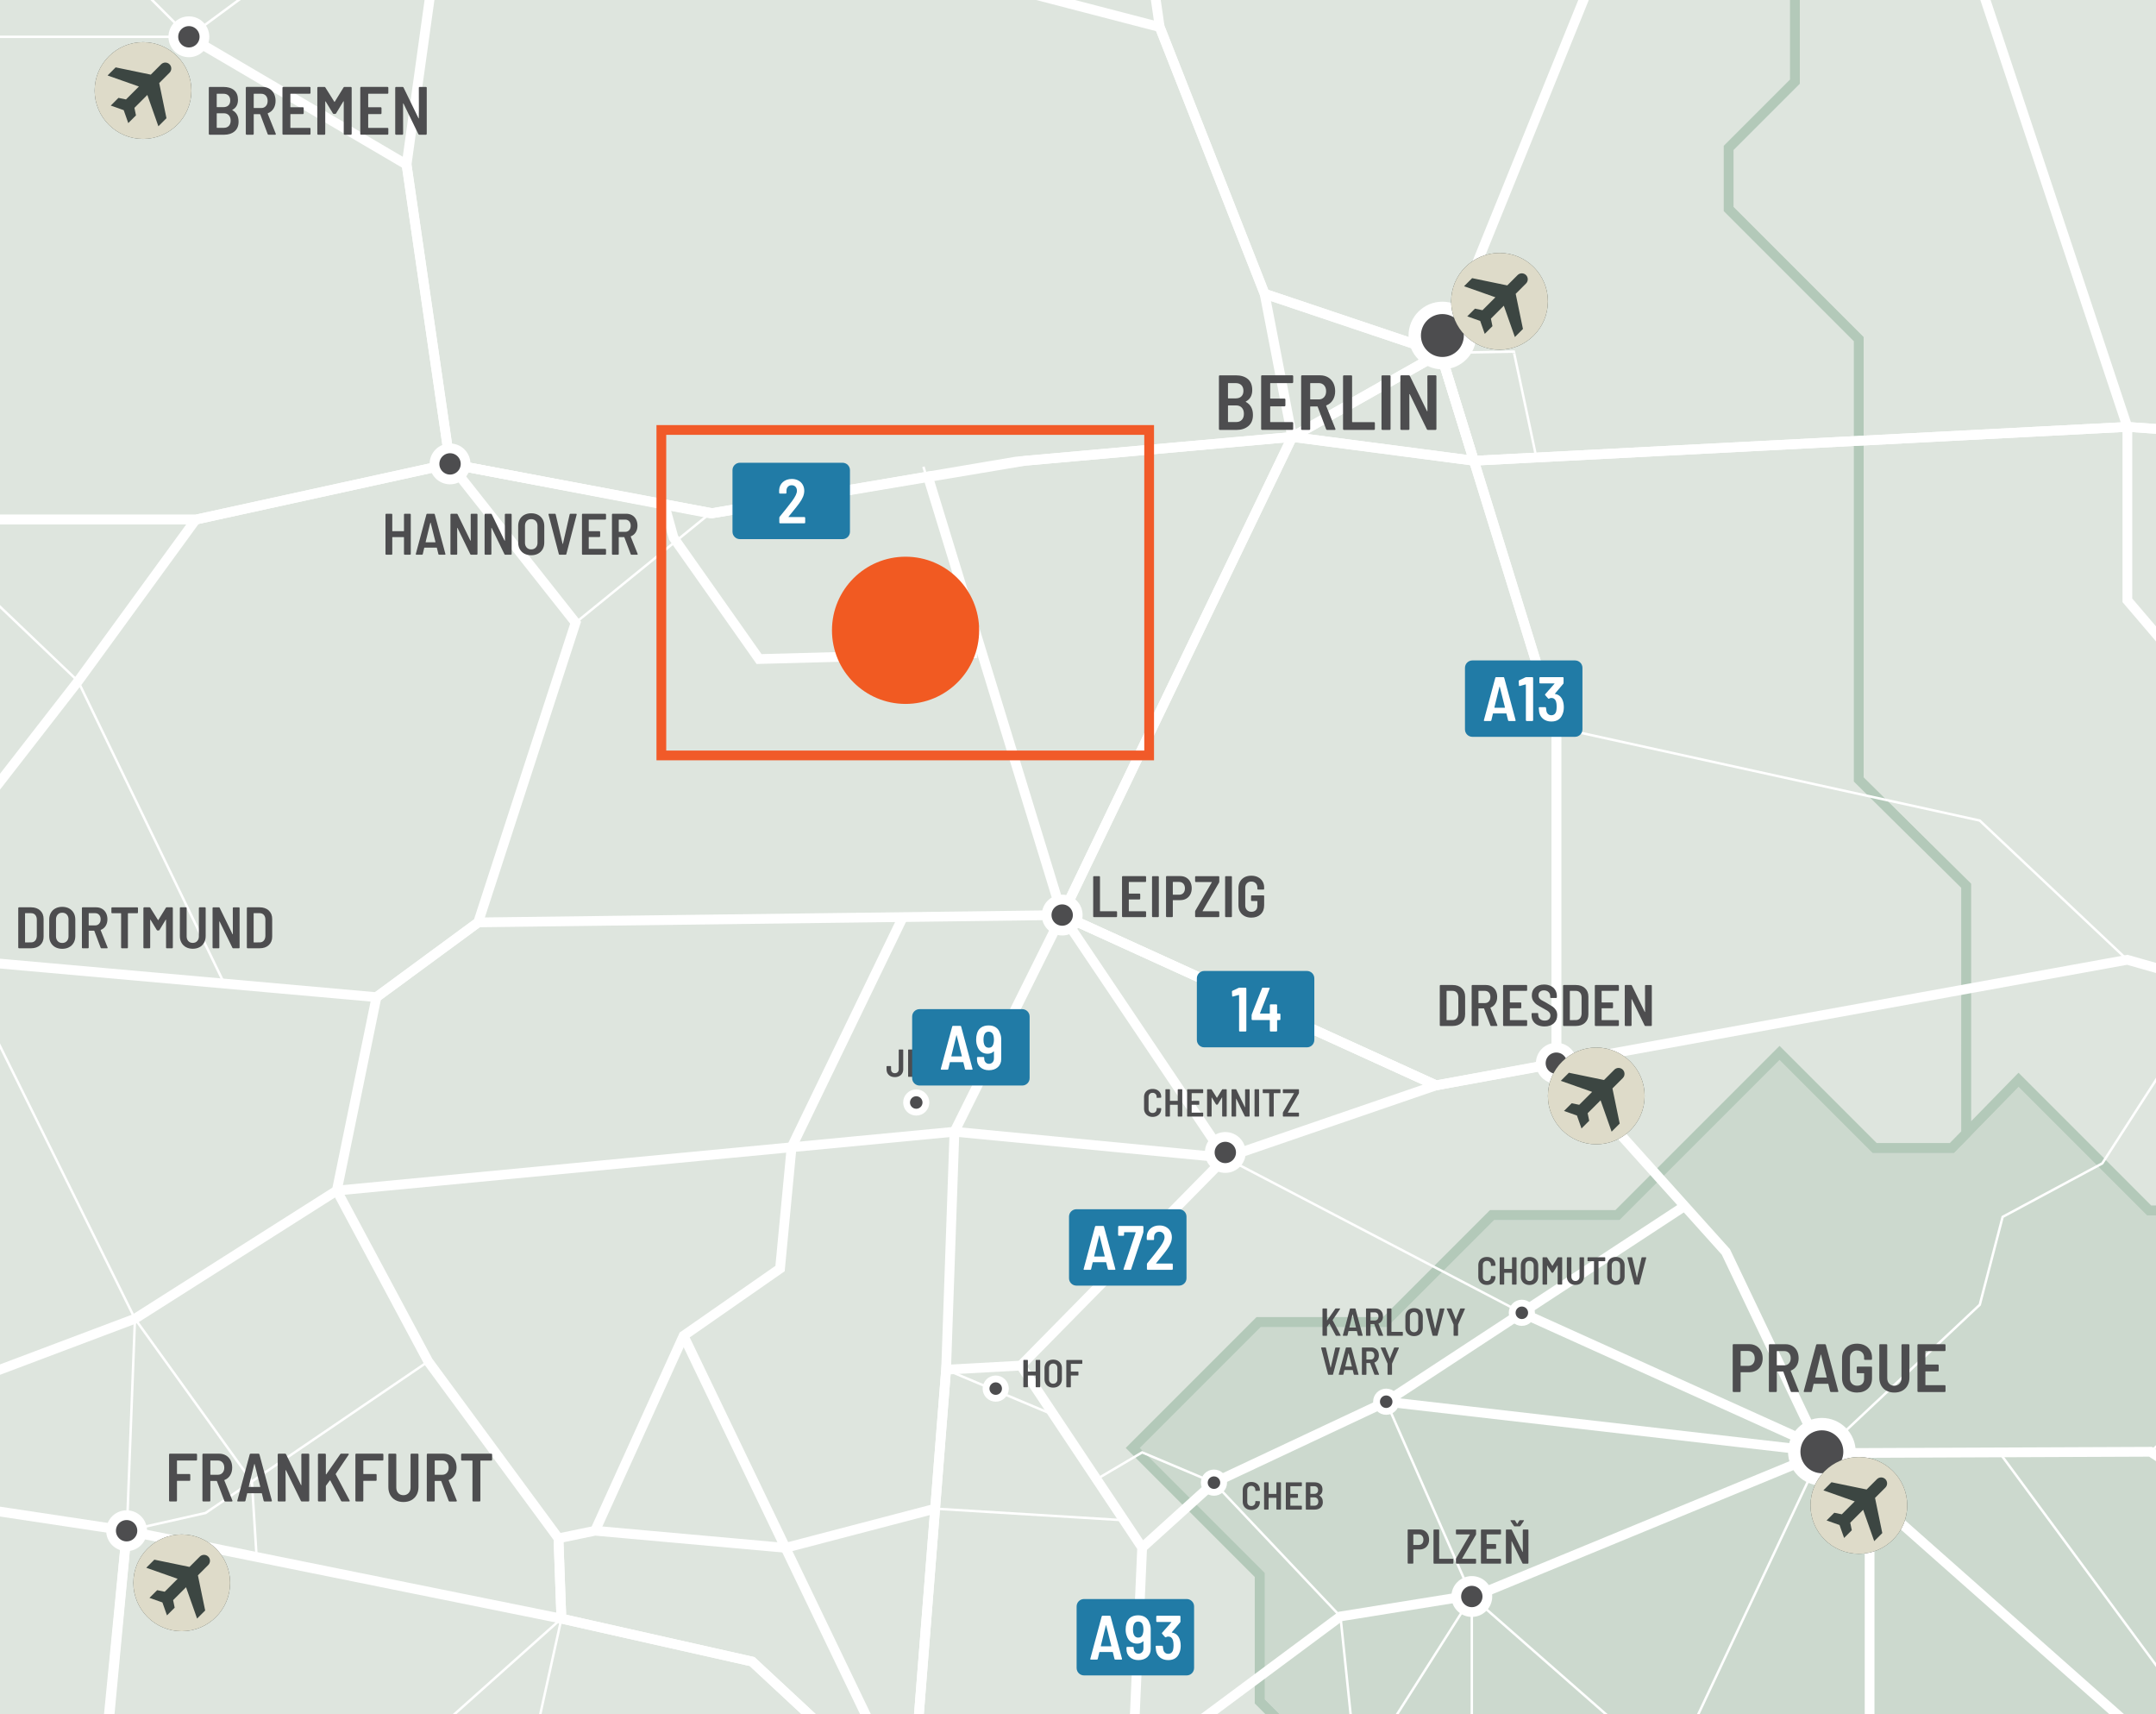 <?xml version="1.0" encoding="UTF-8"?> <svg xmlns="http://www.w3.org/2000/svg" xmlns:xlink="http://www.w3.org/1999/xlink" viewBox="0 0 221.102 175.748"><rect x="0" y="0" width="221.102" height="175.748" fill="#333333" stroke="none"/><defs><clipPath id="clippath"><rect width="221.102" height="175.748" fill="none"></rect></clipPath><clipPath id="clippath-6"><rect width="221.102" height="175.748" fill="none"></rect></clipPath><clipPath id="clippath-7"><rect width="221.102" height="175.748" fill="none"></rect></clipPath><clipPath id="clippath-8"><rect width="221.102" height="175.748" fill="none"></rect></clipPath><clipPath id="clippath-9"><rect width="221.102" height="175.748" fill="none"></rect></clipPath><clipPath id="clippath-10"><rect width="221.102" height="175.748" fill="none"></rect></clipPath><clipPath id="clippath-11"><rect width="221.102" height="175.748" fill="none"></rect></clipPath><clipPath id="clippath-12"><rect width="221.102" height="175.748" fill="none"></rect></clipPath><clipPath id="clippath-13"><rect width="221.102" height="175.748" fill="none"></rect></clipPath><clipPath id="clippath-14"><rect width="221.102" height="175.748" fill="none"></rect></clipPath><clipPath id="clippath-15"><rect width="221.102" height="175.748" fill="none"></rect></clipPath><clipPath id="clippath-16"><rect width="221.102" height="175.748" fill="none"></rect></clipPath><clipPath id="clippath-17"><rect width="221.102" height="175.748" fill="none"></rect></clipPath><clipPath id="clippath-18"><rect width="221.102" height="175.748" fill="none"></rect></clipPath><clipPath id="clippath-19"><rect width="221.102" height="175.748" fill="none"></rect></clipPath><clipPath id="clippath-20"><rect width="221.102" height="175.748" fill="none"></rect></clipPath><clipPath id="clippath-23"><rect width="221.102" height="175.748" fill="none"></rect></clipPath><clipPath id="clippath-40"><rect width="221.102" height="175.748" fill="none"></rect></clipPath><clipPath id="clippath-42"><rect width="221.102" height="175.748" fill="none"></rect></clipPath><clipPath id="clippath-46"><rect width="221.102" height="175.748" fill="none"></rect></clipPath><clipPath id="clippath-47"><rect width="221.102" height="175.748" fill="none"></rect></clipPath><clipPath id="clippath-48"><rect width="221.102" height="175.748" fill="none"></rect></clipPath><clipPath id="clippath-49"><rect width="221.102" height="175.748" fill="none"></rect></clipPath><clipPath id="clippath-50"><rect width="221.102" height="175.748" fill="none"></rect></clipPath><clipPath id="clippath-51"><rect width="221.102" height="175.748" fill="none"></rect></clipPath><clipPath id="clippath-52"><rect width="221.102" height="175.748" fill="none"></rect></clipPath><clipPath id="clippath-53"><rect width="221.102" height="175.748" fill="none"></rect></clipPath></defs><g><g id="Layer_2" data-name="Layer 2"><g id="Layer_1-2" data-name="Layer 1"><g clip-path="url(#clippath)"><rect width="221.102" height="175.748" fill="#d1d3d4"></rect><polygon points="165.868 124.565 153.01 124.565 142.035 135.538 129.066 135.538 116.154 148.452 129.178 161.477 129.178 174.446 130.48 175.748 221.102 175.748 221.102 124.092 220.404 124.092 207.006 110.694 200.171 117.692 192.25 117.692 182.495 107.937 165.868 124.565" fill="#ccd9ce"></polygon><g clip-path="url(#clippath-6)"><polyline points="260.515 217.78 309.288 180.431 316.62 180.431 316.62 171.12 303.811 158.367 287.962 158.367 282.923 153.385 282.923 142.078 271.838 142.078 263.184 133.424 259.569 133.424 259.569 152.664 254.297 152.664 238.002 136.37 246.454 128.223 242.324 124.092 220.405 124.092 207.007 110.694 200.171 117.692 192.25 117.692 182.496 107.937 165.869 124.565 153.01 124.565 142.036 135.538 129.067 135.538 116.154 148.452 129.178 161.477 129.178 174.446 176.817 222.085 186.523 222.085 206.444 202.163 214.42 202.163 222.841 210.585 233.929 210.585 240.106 217.78 260.515 217.78" fill="none" stroke="#b3c9b9" stroke-miterlimit="10"></polyline></g><polygon points="184.067 0 184.067 8.362 177.271 15.16 177.271 21.435 190.615 34.78 190.615 79.921 201.625 90.814 201.626 116.203 207.006 110.695 220.404 124.093 221.102 124.093 221.102 0 184.067 0" fill="#dee5de"></polygon><g clip-path="url(#clippath-7)"><polygon points="201.626 116.202 201.625 90.813 190.614 79.921 190.614 34.779 177.271 21.435 177.271 15.159 184.067 8.362 184.067 -8.95 184.067 -25.3 197.913 -39.146 232.376 -39.146 257.377 -64.147 268.955 -64.147 280.458 -75.65 305.757 -75.65 305.757 -59.22 315.4 -49.576 339.454 -49.576 347.712 -57.834 436.999 -57.834 454.375 -40.459 454.375 -13.994 467.191 -1.177 467.191 30.345 445.223 52.313 462.273 52.313 462.273 99.292 472.581 109.6 472.581 137.866 430.293 180.155 430.293 197.28 420.314 197.28 406.406 183.553 360.754 183.553 354.439 189.868 346.043 189.868 336.572 180.432 316.62 180.432 316.62 171.12 303.81 158.368 287.961 158.368 282.922 153.385 282.922 142.079 271.837 142.079 263.183 133.424 259.568 133.424 259.568 152.664 254.296 152.664 238.001 136.37 246.453 128.223 242.323 124.093 220.404 124.093 207.006 110.694 201.626 116.202" fill="none" stroke="#b3c9b9" stroke-miterlimit="10"></polygon></g><polygon points="0 0 0 175.748 130.48 175.748 129.178 174.446 129.178 161.477 116.154 148.452 129.066 135.539 142.035 135.539 153.01 124.565 165.868 124.565 182.496 107.938 192.25 117.692 200.171 117.692 201.627 116.202 201.624 90.813 190.615 79.921 190.615 34.78 177.271 21.436 177.271 15.159 184.068 8.363 184.068 0 0 0" fill="#dee5de"></polygon><g clip-path="url(#clippath-8)"><polygon points="186.523 -27.755 152.483 -61.795 135.94 -61.795 101.841 -27.697 72.757 -27.697 94.948 -49.887 74.531 -49.887 65.541 -58.876 52.583 -58.876 52.583 -78.063 13.343 -78.063 23.652 -67.755 23.652 -55.451 14.452 -55.451 14.452 -49.243 19.994 -43.701 19.994 -27.697 10.904 -27.697 10.904 -12.22 .374 -1.69 .374 -19.98 -29.908 -19.98 -29.908 31.897 -43.854 31.897 -43.854 40.321 -34.986 40.321 -34.986 52.958 -53.609 71.58 -65.137 71.58 -65.137 120.574 -50.727 134.985 -61.368 145.626 -61.368 157.154 -50.394 168.128 -50.394 181.984 -37.924 194.454 -14.369 194.454 -2.314 206.509 -13.512 217.707 -13.512 240.068 -19.039 245.595 -19.039 267.557 10.018 267.557 10.018 257.889 17.334 257.889 22.783 263.338 36.399 263.338 43.164 270.103 46.459 266.809 60.537 280.888 67.159 274.266 67.159 268.056 80.128 268.056 80.128 273.884 90.388 273.884 95.093 269.179 99.873 269.179 103.573 265.479 115.627 265.479 122.361 258.745 122.361 261.593 134.811 261.593 146.263 273.044 146.263 258.953 137.242 249.933 137.242 242.368 146.969 232.641 155.283 232.641 155.283 219.09 161.019 219.09 167.919 225.99 167.919 213.187 129.178 174.446 129.178 161.477 116.154 148.452 129.067 135.539 142.036 135.539 153.01 124.565 165.869 124.565 182.496 107.938 192.25 117.692 200.171 117.692 201.627 116.202 201.625 90.813 190.615 79.921 190.615 34.779 177.272 21.436 177.272 15.159 184.068 8.363 184.068 -25.3 186.523 -27.755" fill="none" stroke="#b3c9b9" stroke-miterlimit="10"></polygon><polyline points="325.548 267.614 290.392 271.592 270.974 256.759 271.157 238.777 260.515 217.78 239.809 195.879 186.837 148.984 176.993 128.359 159.605 109.006 159.605 74.584 147.735 36.185 129.687 30.118 118.932 2.775 46.286 -16.096 19.371 3.772 -2.314 3.772 -9.357 53.272 -16.166 72.217 -25.976 78.137 -34.765 103.688 -29.908 136.954 -6.166 181.129 9.451 194.641 51.579 193.068 93.596 185.752" fill="none" stroke="#fff" stroke-miterlimit="10" stroke-width=".25"></polyline><polyline points="159.605 109.006 218.159 98.405 260.487 110.441 313.916 142.355 349.791 151.41 482.721 154.4" fill="none" stroke="#fff" stroke-miterlimit="10" stroke-width=".25"></polyline></g><polyline points="46.153 47.562 59.028 63.842 49.035 94.572" fill="none" stroke="#fff" stroke-miterlimit="10" stroke-width=".25"></polyline><g clip-path="url(#clippath-9)"><polyline points="-34.765 103.689 -4.38 98.405 38.606 102.239 49.035 94.572 108.93 93.82 94.698 47.853" fill="none" stroke="#fff" stroke-miterlimit="10" stroke-width=".25"></polyline><polyline points="35.651 264.232 12.553 275.505 13.446 263.456 21.216 259.068 12.553 250.93 25.586 194.529 57.573 165.953" fill="none" stroke="#fff" stroke-miterlimit="10" stroke-width=".25"></polyline><polyline points="214.028 289.688 210.973 276.615 188.054 272.188 181.923 254.32 177.271 240.425 185.59 241.177 185.59 229.503 191.731 229.503 191.731 153.73" fill="none" stroke="#fff" stroke-miterlimit="10"></polyline><polyline points="93.466 185.546 97.024 140.429 104.695 140.008" fill="none" stroke="#fff" stroke-miterlimit="10"></polyline><polyline points="98.566 217.353 111.908 202.163 116.125 181.586 117.13 158.673 104.695 140.007 125.657 118.699 147.271 111.279 108.93 93.819" fill="none" stroke="#fff" stroke-miterlimit="10"></polyline></g><polyline points="97.024 140.429 97.881 116.033 108.93 93.819" fill="none" stroke="#fff" stroke-miterlimit="10" stroke-width=".25"></polyline><g clip-path="url(#clippath-10)"><polyline points="13.008 156.942 13.84 135.208 -4.38 98.405" fill="none" stroke="#fff" stroke-miterlimit="10" stroke-width=".25"></polyline><polyline points="-34.765 103.689 -11.828 144.317 -2.315 154.63 13.008 156.942 21.084 155.12 43.916 139.587 34.542 122.067 38.606 102.239" fill="none" stroke="#fff" stroke-miterlimit="10" stroke-width=".25"></polyline><polyline points="-56.077 175.075 -23.321 149.21 13.84 135.207 34.543 122.066 97.88 116.033 125.658 118.699 108.93 93.819 132.518 44.797 147.734 36.185 168.484 -15.029 197.995 -16.901 234.6 -36.564 269.706 -57.415 302.396 -61.215 308.583 -5.617 325.917 55.237 278.997 47.964 218.165 43.768 151.152 47.238 132.518 44.797 104.221 47.321 72.814 52.637 46.154 47.562 20.076 53.272 -9.357 53.272" fill="none" stroke="#fff" stroke-miterlimit="10"></polyline><polyline points="326.375 55.583 260.487 110.441 250.957 136.954 233.693 136.954 220.24 149.119 186.837 148.985 151.806 163.42 142.856 164.861 137.467 165.729 116.125 181.587 93.466 185.547 77.13 170.355 57.573 165.954 13.008 156.942 10.758 179.952 9.452 194.793 1.49 205.566 -2.589 211.443 -16.852 255.825" fill="none" stroke="#fff" stroke-miterlimit="10" stroke-width=".25"></polyline></g><line x1="59.028" y1="63.842" x2="72.813" y2="52.637" fill="none" stroke="#fff" stroke-miterlimit="10" stroke-width=".25"></line><g clip-path="url(#clippath-11)"><line x1="118.932" y1="2.775" x2="113.603" y2="-34.76" fill="none" stroke="#fff" stroke-miterlimit="10" stroke-width=".25"></line></g><polyline points="61.028 156.942 70.099 136.954 79.995 130.061 81.179 117.624 92.595 94.025" fill="none" stroke="#fff" stroke-miterlimit="10"></polyline><g clip-path="url(#clippath-12)"><path d="M80.713,285.996l-10.118-10.492v-8.142l-16.626-21.282c.77-4.46.369-20.197.369-20.197l-2.759-32.815,5.994-27.115" fill="none" stroke="#fff" stroke-miterlimit="10" stroke-width=".25"></path></g><line x1="159.605" y1="109.006" x2="147.27" y2="111.279" fill="none" stroke="#fff" stroke-miterlimit="10" stroke-width=".25"></line><g clip-path="url(#clippath-13)"><line x1="70.099" y1="136.954" x2="93.465" y2="185.546" fill="none" stroke="#fff" stroke-miterlimit="10"></line><polyline points="22.999 100.846 8.008 69.842 -9.358 53.271 -28.463 49.725 -44.287 48.993 -68.544 58.721 -81.664 58.721 -92.397 66.778" fill="none" stroke="#fff" stroke-miterlimit="10" stroke-width=".25"></polyline></g><polyline points="46.153 47.562 41.695 16.881 19.371 3.773" fill="none" stroke="#fff" stroke-miterlimit="10" stroke-width=".25"></polyline><g clip-path="url(#clippath-14)"><polyline points="41.696 16.881 46.286 -16.096 51.579 -55.991" fill="none" stroke="#fff" stroke-miterlimit="10" stroke-width=".25"></polyline></g><line x1="132.518" y1="44.798" x2="129.687" y2="30.118" fill="none" stroke="#fff" stroke-miterlimit="10" stroke-width=".25"></line><polyline points="147.735 36.185 155.243 36.048 157.556 46.906" fill="none" stroke="#fff" stroke-miterlimit="10" stroke-width=".25"></polyline><g clip-path="url(#clippath-15)"><polyline points="186.837 148.984 203.029 133.773 205.374 124.765 215.592 119.279 221.283 110.44 235.105 112.583 241.699 105.098 244.57 92.474 218.165 61.548 218.165 43.768 197.995 -16.901" fill="none" stroke="#fff" stroke-miterlimit="10" stroke-width=".25"></polyline></g><polyline points="159.605 74.584 203.028 84.129 218.159 98.405" fill="none" stroke="#fff" stroke-miterlimit="10" stroke-width=".25"></polyline><polyline points="13.84 135.207 25.832 151.889 26.313 159.6" fill="none" stroke="#fff" stroke-miterlimit="10" stroke-width=".25"></polyline><g clip-path="url(#clippath-16)"><polyline points="101.387 235.291 77.456 224.523 54.337 225.883 21.373 210.556 12.553 207.905 1.489 205.566 -4.38 201.468 .474 186.874 -2.542 154.779 -15.679 163.429 -21.377 187.511" fill="none" stroke="#fff" stroke-miterlimit="10" stroke-width=".25"></polyline></g><polyline points="95.9 154.68 80.555 158.696 61.029 156.942 57.272 157.72 57.572 165.953" fill="none" stroke="#fff" stroke-miterlimit="10"></polyline><line x1="57.272" y1="157.72" x2="43.916" y2="139.586" fill="none" stroke="#fff" stroke-miterlimit="10" stroke-width=".25"></line><g clip-path="url(#clippath-17)"><polyline points="19.371 3.772 12.24 -3.359 12.24 -16.096" fill="none" stroke="#fff" stroke-miterlimit="10" stroke-width=".25"></polyline></g><line x1="95.9" y1="154.68" x2="115.259" y2="155.865" fill="none" stroke="#fff" stroke-miterlimit="10" stroke-width=".25"></line><polyline points="97.024 140.429 108.071 145.075 112.461 151.664 117.131 148.908 124.493 152.012" fill="none" stroke="#fff" stroke-miterlimit="10" stroke-width=".25"></polyline><polyline points="125.657 118.7 146.547 129.618 156.067 134.597" fill="none" stroke="#fff" stroke-miterlimit="10" stroke-width=".25"></polyline><g clip-path="url(#clippath-18)"><polyline points="150.937 163.685 138.075 183.952 111.729 201.71" fill="none" stroke="#fff" stroke-miterlimit="10" stroke-width=".25"></polyline><polyline points="101.387 235.291 150.937 196.205 150.937 163.685" fill="none" stroke="#fff" stroke-miterlimit="10" stroke-width=".25"></polyline><line x1="153.624" y1="219.365" x2="186.836" y2="148.847" fill="none" stroke="#fff" stroke-miterlimit="10" stroke-width=".25"></line></g><line x1="142.157" y1="143.714" x2="150.937" y2="163.685" fill="none" stroke="#fff" stroke-miterlimit="10" stroke-width=".25"></line><g clip-path="url(#clippath-19)"><line x1="150.937" y1="163.685" x2="191.731" y2="199.488" fill="none" stroke="#fff" stroke-miterlimit="10" stroke-width=".25"></line><polyline points="124.494 152.012 137.466 165.728 139.179 182.212" fill="none" stroke="#fff" stroke-miterlimit="10" stroke-width=".25"></polyline><polyline points="205.163 149.081 223.621 174.138 226.146 183.894 229.952 206.975 229.952 241.639" fill="none" stroke="#fff" stroke-miterlimit="10" stroke-width=".25"></polyline><line x1="191.731" y1="199.488" x2="239.808" y2="161.271" fill="none" stroke="#fff" stroke-miterlimit="10" stroke-width=".25"></line><polyline points="113.606 -34.145 118.932 2.775 129.687 30.118 147.735 36.186 151.151 47.238 218.165 43.768 278.998 47.965 326.153 55.583 381.622 51.143 410.966 29.55 431.901 -35.739 462.47 -95.727" fill="none" stroke="#fff" stroke-miterlimit="10"></polyline><polyline points="110.83 -96.545 110.83 -71.322 87.267 -47.5 46.286 -16.096 41.696 16.881 46.153 47.562 59.028 63.842 49.035 94.571 38.606 102.238 34.542 122.066 43.916 139.586 57.272 157.72 57.572 165.953 77.129 170.355 93.466 185.546 101.445 235.568 104.263 249.014 121.239 253.84 121.239 264.424 116.295 268.514 108.367 277.939 98.473 280.771 98.473 307.706 93.801 318.205" fill="none" stroke="#fff" stroke-miterlimit="10"></polyline><polyline points="151.151 47.238 132.517 44.798 105.159 47.238 73.067 52.623 46.153 47.562 20.076 53.272 -9.358 53.272 -28.463 49.725 -44.287 48.994 -68.545 58.722 -81.665 58.722 -96.139 46.637" fill="none" stroke="#fff" stroke-miterlimit="10"></polyline><polyline points="132.518 44.798 129.687 30.118 118.932 2.775 46.286 -16.095" fill="none" stroke="#fff" stroke-miterlimit="10"></polyline><polyline points="311.076 129.619 313.916 142.355 314.071 197.28 283.842 229.213 271.157 238.777 258.239 249.084 244.932 241.64 243.566 258.232 241.7 280.895 214.029 289.689 196.261 291.875 193.133 303.343 166.321 307.956 145.834 325.252 155.505 344.862 170.745 347.571 169.022 354.92 163.596 359.339" fill="none" stroke="#fff" stroke-miterlimit="10"></polyline><polyline points="197.995 -16.901 218.165 43.768 218.165 61.548 244.57 92.475 241.7 105.099 260.487 110.441 313.916 142.355 349.791 151.41 484.994 154.433" fill="none" stroke="#fff" stroke-miterlimit="10"></polyline><polyline points="-115 116.213 -69.227 127.673 -58.226 122.289 -32.473 119.392 -34.025 108.762 -34.765 103.688 -14.508 100.166 -12.24 95.894 8.008 69.842 20.076 53.271" fill="none" stroke="#fff" stroke-miterlimit="10"></polyline><polyline points="-34.765 103.689 -11.443 144.735 -2.315 154.63 13.008 156.942 10.836 179.152 9.451 194.793 1.489 205.566 -2.589 211.444 -16.853 255.824 -13.802 269.919 6.486 291.414 8.081 295.265" fill="none" stroke="#fff" stroke-miterlimit="10"></polyline><polyline points="-71.315 69.678 -87.841 78.894 -99.019 79.192 -114.666 73.455 -105.264 85.99 -102.375 85.38 -82.231 89.882 -34.765 93.341 -21.489 93.647 -4.38 98.405 38.607 102.238 49.036 94.571 108.93 93.819 147.271 111.279 218.159 98.405 241.7 105.098" fill="none" stroke="#fff" stroke-miterlimit="10"></polyline><polyline points="19.371 3.772 41.696 16.881 46.153 47.561 73.067 52.622 95.16 48.855 108.93 93.819 147.27 111.279 159.605 109.005 176.993 128.359 186.836 148.984 239.809 195.879 260.514 217.78 271.157 238.777 270.974 256.758 290.391 271.592 325.548 267.614 345.004 327.433 393.417 327.433 393.417 344.283 411.862 344.283 424.391 388.352 444.357 408.009 427.367 424.629 427.367 431.014 456.376 459.388 449.636 461.241 441.201 505.849 441.201 527.77 432.765 550.457 421.821 555.031 421.821 572.787 431.982 582.948" fill="none" stroke="#fff" stroke-miterlimit="10"></polyline><polyline points="93.466 185.546 95.9 154.68 97.024 140.429 97.881 116.033 108.93 93.819 132.518 44.797 147.735 36.185 159.606 74.584 159.606 109.006" fill="none" stroke="#fff" stroke-miterlimit="10"></polyline></g><polyline points="159.605 109.006 159.605 74.584 147.735 36.185 129.687 30.118" fill="none" stroke="#fff" stroke-miterlimit="10"></polyline><g clip-path="url(#clippath-20)"><polyline points="1.489 205.566 9.451 194.793 13.008 156.942 57.572 165.953 77.129 170.355 93.465 185.546 116.124 181.587 137.466 165.728 151.805 163.419 186.836 148.985 220.54 148.847 239.808 161.271 264.522 177.207 276.678 180 287.748 168.525 314.03 182.903 314.07 197.281 390.549 197.281 390.549 210.272 430.127 210.69" fill="none" stroke="#fff" stroke-miterlimit="10"></polyline></g><polyline points="68.245 52.143 69.068 55.112 77.844 67.569 100.182 66.97" fill="none" stroke="#fff" stroke-miterlimit="10"></polyline><polyline points="172.765 123.653 142.157 143.714 124.493 152.012" fill="none" stroke="#fff" stroke-miterlimit="10"></polyline><line x1="142.157" y1="143.714" x2="186.837" y2="148.847" fill="none" stroke="#fff" stroke-miterlimit="10"></line><line x1="156.067" y1="134.597" x2="186.086" y2="148.16" fill="none" stroke="#fff" stroke-miterlimit="10"></line><line x1="117.13" y1="158.673" x2="124.494" y2="152.012" fill="none" stroke="#fff" stroke-miterlimit="10"></line><g><path d="M146.087,156.941c.148.087.264.209.345.367s.123.34.123.543c0,.2-.041.377-.123.53s-.197.272-.345.357-.317.127-.507.127h-.615c-.017,0-.025.009-.025.025v1.365c0,.017-.006.03-.018.042s-.026.018-.042.018h-.46c-.017,0-.031-.006-.042-.018s-.018-.025-.018-.042v-3.386c0-.017.006-.03.018-.042s.026-.018.042-.018h1.155c.193,0,.364.043.512.13ZM145.842,158.254c.088-.099.132-.229.132-.393,0-.167-.044-.3-.132-.4-.088-.1-.206-.149-.353-.149h-.525c-.017,0-.025.008-.025.024v1.04c0,.018.008.025.025.025h.525c.146,0,.264-.049.353-.147Z" fill="#4d4d4f"></path><path d="M147.027,160.299c-.012-.012-.018-.025-.018-.042v-3.381c0-.017.006-.03.018-.042s.026-.018.042-.018h.46c.017,0,.031.006.042.018s.018.025.018.042v2.915c0,.018.008.025.025.025h1.375c.017,0,.031.006.042.018s.018.025.018.042v.381c0,.017-.006.03-.018.042s-.026.018-.042.018h-1.92c-.017,0-.031-.006-.042-.018Z" fill="#4d4d4f"></path><path d="M149.326,160.299c-.012-.012-.018-.025-.018-.042v-.415c0-.027.007-.052.02-.075l1.405-2.42c.01-.021.003-.03-.02-.03h-1.345c-.017,0-.031-.006-.042-.018s-.018-.025-.018-.042v-.381c0-.017.006-.03.018-.042s.026-.018.042-.018h1.945c.017,0,.031.006.042.018s.018.025.018.042v.415c0,.027-.007.052-.02.075l-1.405,2.42c-.01.021-.003.03.02.03h1.345c.017,0,.031.006.042.018s.018.025.018.042v.381c0,.017-.006.03-.018.042s-.026.018-.042.018h-1.945c-.017,0-.031-.006-.042-.018Z" fill="#4d4d4f"></path><path d="M153.912,157.299c-.012.012-.026.018-.042.018h-1.39c-.017,0-.025.009-.025.025v.939c0,.017.008.025.025.025h.89c.017,0,.031.006.042.018s.018.025.018.042v.38c0,.017-.006.031-.018.043s-.026.018-.042.018h-.89c-.017,0-.025.008-.025.024v.96c0,.018.008.025.025.025h1.39c.017,0,.031.006.042.018s.018.025.018.042v.381c0,.017-.006.03-.018.042s-.026.018-.042.018h-1.935c-.017,0-.031-.006-.042-.018s-.018-.025-.018-.042v-3.381c0-.017.006-.03.018-.042s.026-.018.042-.018h1.935c.017,0,.031.006.042.018s.018.025.018.042v.381c0,.017-.006.03-.018.042Z" fill="#4d4d4f"></path></g><path d="M156.181,156.834c.012-.012.026-.018.042-.018h.46c.017,0,.031.006.042.018s.018.025.018.042v3.381c0,.017-.006.03-.018.042s-.026.018-.042.018h-.485c-.03,0-.053-.015-.07-.045l-1.09-2.24c-.007-.01-.013-.014-.02-.013-.007.002-.01.01-.01.022l.005,2.216c0,.017-.006.03-.018.042s-.026.018-.042.018h-.46c-.017,0-.031-.006-.042-.018s-.018-.025-.018-.042v-3.381c0-.017.006-.03.018-.042s.026-.018.042-.018h.48c.033,0,.057.015.07.045l1.095,2.25c.007.01.013.015.02.013s.01-.009.01-.022l-.005-2.226c0-.017.006-.03.018-.042ZM154.904,155.901c0-.026.015-.04.045-.04h.355c.033,0,.057.014.07.04l.2.325c.006.01.013.015.02.015.006,0,.012-.005.015-.015l.2-.325c.013-.026.037-.04.07-.04h.355c.023,0,.039.008.047.022s.006.032-.008.053l-.355.515c-.017.027-.04.04-.07.04h-.525c-.03,0-.053-.013-.07-.04l-.34-.515c-.007-.01-.01-.021-.01-.035Z" fill="#4d4d4f"></path><g><path d="M147.674,105.169c-.014-.014-.021-.03-.021-.051v-4.056c0-.021.007-.037.021-.051.014-.015.031-.021.051-.021h1.242c.388,0,.699.108.933.324.234.216.351.504.351.864v1.823c0,.36-.117.648-.351.864-.234.216-.545.324-.933.324h-1.242c-.02,0-.037-.007-.051-.021ZM148.379,104.591l.594-.007c.172,0,.31-.059.414-.177s.16-.278.168-.482v-1.668c0-.204-.053-.366-.159-.486s-.247-.18-.423-.18h-.594c-.02,0-.03.01-.03.029v2.94c0,.02.01.03.03.03Z" fill="#4d4d4f"></path><path d="M152.843,105.131l-.648-1.723c-.008-.016-.018-.023-.03-.023h-.516c-.02,0-.03.01-.03.029v1.704c0,.021-.007.037-.021.051-.014.015-.031.021-.051.021h-.552c-.02,0-.037-.007-.051-.021-.014-.014-.021-.03-.021-.051v-4.056c0-.021.007-.037.021-.051.014-.015.031-.021.051-.021h1.386c.228,0,.43.051.606.153.176.102.312.246.408.432.096.187.144.399.144.64,0,.26-.06.485-.18.678-.12.191-.284.328-.492.408-.02.008-.026.021-.018.042l.708,1.764c.004.008.006.021.006.036,0,.032-.02.048-.06.048h-.576c-.044,0-.072-.02-.084-.06ZM151.619,101.62v1.194c0,.021.01.03.03.03h.63c.168,0,.304-.058.408-.171.104-.114.156-.266.156-.453,0-.192-.052-.346-.156-.459-.104-.114-.24-.171-.408-.171h-.63c-.02,0-.03.01-.03.029Z" fill="#4d4d4f"></path><path d="M156.59,101.569c-.014.014-.031.021-.051.021h-1.668c-.02,0-.03.01-.03.029v1.128c0,.021.01.03.03.03h1.068c.02,0,.037.007.051.021.014.014.021.03.021.051v.456c0,.02-.007.037-.021.051s-.031.021-.051.021h-1.068c-.02,0-.03.01-.03.029v1.152c0,.02.01.03.03.03h1.668c.02,0,.037.007.051.021.014.015.021.031.021.051v.456c0,.021-.007.037-.021.051-.014.015-.031.021-.051.021h-2.322c-.02,0-.037-.007-.051-.021-.014-.014-.021-.03-.021-.051v-4.056c0-.021.007-.037.021-.051.014-.015.031-.021.051-.021h2.322c.02,0,.037.007.051.021.014.014.021.03.021.051v.456c0,.02-.007.037-.021.051Z" fill="#4d4d4f"></path><path d="M157.697,105.098c-.2-.094-.355-.229-.465-.402-.11-.174-.165-.375-.165-.603v-.156c0-.021.007-.037.021-.051.014-.015.031-.021.051-.021h.54c.02,0,.037.007.051.021.014.014.021.03.021.051v.12c0,.172.06.312.18.42.12.107.282.162.486.162.188,0,.332-.048.432-.145.1-.096.15-.222.15-.378,0-.107-.028-.201-.084-.278-.056-.078-.135-.15-.237-.217-.102-.065-.259-.154-.471-.267-.244-.128-.44-.242-.588-.342-.148-.101-.273-.229-.375-.384-.102-.156-.153-.347-.153-.57,0-.344.115-.616.345-.816.23-.2.533-.3.909-.3.26,0,.49.049.69.147.2.098.354.236.462.417.108.18.162.386.162.617v.126c0,.021-.007.037-.021.052-.014.014-.031.021-.051.021h-.54c-.02,0-.037-.007-.051-.021-.014-.015-.021-.031-.021-.052v-.113c0-.172-.058-.314-.174-.427-.116-.111-.272-.168-.468-.168-.172,0-.308.046-.408.136s-.15.215-.15.375c0,.107.026.2.078.275.052.076.131.148.237.216.106.068.267.156.483.265.288.164.5.292.636.384.136.092.251.211.345.357.094.146.141.324.141.537,0,.352-.118.632-.354.84s-.552.312-.948.312c-.264,0-.496-.047-.696-.141Z" fill="#4d4d4f"></path><path d="M160.315,105.169c-.014-.014-.021-.03-.021-.051v-4.056c0-.021.007-.037.021-.051.014-.015.031-.021.051-.021h1.242c.388,0,.699.108.933.324.234.216.351.504.351.864v1.823c0,.36-.117.648-.351.864-.234.216-.545.324-.933.324h-1.242c-.02,0-.037-.007-.051-.021ZM161.02,104.591l.594-.007c.172,0,.31-.059.414-.177s.16-.278.168-.482v-1.668c0-.204-.053-.366-.159-.486s-.247-.18-.423-.18h-.594c-.02,0-.03.01-.03.029v2.94c0,.02.01.03.03.03Z" fill="#4d4d4f"></path><path d="M165.998,101.569c-.014.014-.031.021-.051.021h-1.668c-.02,0-.03.01-.03.029v1.128c0,.021.01.03.03.03h1.068c.02,0,.037.007.051.021.014.014.021.03.021.051v.456c0,.02-.007.037-.021.051s-.031.021-.051.021h-1.068c-.02,0-.03.01-.03.029v1.152c0,.02.01.03.03.03h1.668c.02,0,.037.007.051.021.014.015.021.031.021.051v.456c0,.021-.007.037-.021.051-.014.015-.031.021-.051.021h-2.322c-.02,0-.037-.007-.051-.021-.014-.014-.021-.03-.021-.051v-4.056c0-.021.007-.037.021-.051.014-.015.031-.021.051-.021h2.322c.02,0,.037.007.051.021.014.014.021.03.021.051v.456c0,.02-.007.037-.021.051Z" fill="#4d4d4f"></path><path d="M168.721,101.012c.014-.015.031-.021.051-.021h.552c.02,0,.037.007.051.021.014.014.021.03.021.051v4.056c0,.021-.007.037-.021.051-.014.015-.031.021-.051.021h-.582c-.036,0-.064-.018-.084-.054l-1.308-2.688c-.008-.012-.016-.017-.024-.015-.008.002-.012.011-.012.026l.006,2.658c0,.021-.007.037-.021.051-.014.015-.031.021-.051.021h-.552c-.02,0-.037-.007-.051-.021-.014-.014-.021-.03-.021-.051v-4.056c0-.021.007-.037.021-.051.014-.015.031-.021.051-.021h.576c.04,0,.068.019.084.054l1.314,2.7c.008.013.016.018.024.016.008-.002.012-.012.012-.027l-.006-2.67c0-.021.007-.037.021-.051Z" fill="#4d4d4f"></path></g><g><path d="M112.13,94.009c-.014-.014-.021-.03-.021-.051v-4.056c0-.021.007-.037.021-.051.014-.015.031-.021.051-.021h.552c.02,0,.037.007.051.021.014.014.021.03.021.051v3.498c0,.02.01.03.03.03h1.65c.02,0,.037.007.051.021.014.015.021.031.021.051v.456c0,.021-.007.037-.021.051-.014.015-.031.021-.051.021h-2.304c-.02,0-.037-.007-.051-.021Z" fill="#4d4d4f"></path><path d="M117.512,90.409c-.014.014-.031.021-.051.021h-1.668c-.02,0-.03.01-.03.029v1.128c0,.021.01.03.03.03h1.068c.02,0,.037.007.051.021.014.014.021.03.021.051v.456c0,.02-.007.037-.021.051s-.031.021-.051.021h-1.068c-.02,0-.03.01-.03.029v1.152c0,.02.01.03.03.03h1.668c.02,0,.037.007.051.021.014.015.021.031.021.051v.456c0,.021-.007.037-.021.051-.014.015-.031.021-.051.021h-2.322c-.02,0-.037-.007-.051-.021-.014-.014-.021-.03-.021-.051v-4.056c0-.021.007-.037.021-.051.014-.015.031-.021.051-.021h2.322c.02,0,.037.007.051.021.014.014.021.03.021.051v.456c0,.02-.007.037-.021.051Z" fill="#4d4d4f"></path><path d="M118.165,94.009c-.014-.014-.021-.03-.021-.051v-4.056c0-.021.007-.037.021-.051.014-.015.031-.021.051-.021h.552c.02,0,.037.007.051.021.014.014.021.03.021.051v4.056c0,.021-.007.037-.021.051-.014.015-.031.021-.051.021h-.552c-.02,0-.037-.007-.051-.021Z" fill="#4d4d4f"></path><path d="M121.652,89.98c.178.104.316.251.414.44.098.19.147.407.147.651,0,.24-.049.452-.147.636-.098.185-.236.327-.414.43-.178.102-.381.152-.609.152h-.738c-.02,0-.03.011-.03.03v1.638c0,.021-.007.037-.021.051-.014.015-.031.021-.051.021h-.552c-.02,0-.037-.007-.051-.021-.014-.014-.021-.03-.021-.051v-4.062c0-.021.007-.037.021-.051.014-.015.031-.021.051-.021h1.386c.232,0,.437.052.615.156ZM121.358,91.556c.106-.118.159-.275.159-.472,0-.199-.053-.359-.159-.479s-.247-.181-.423-.181h-.63c-.02,0-.03.011-.03.03v1.248c0,.021.01.03.03.03h.63c.176,0,.317-.06.423-.177Z" fill="#4d4d4f"></path><path d="M122.582,94.009c-.014-.014-.021-.03-.021-.051v-.498c0-.031.008-.062.024-.09l1.686-2.904c.012-.023.004-.035-.024-.035h-1.614c-.02,0-.037-.008-.051-.021s-.021-.031-.021-.051v-.456c0-.021.007-.037.021-.051.014-.015.031-.021.051-.021h2.334c.02,0,.037.007.051.021.014.014.021.03.021.051v.498c0,.032-.008.062-.024.09l-1.686,2.904c-.012.023-.004.036.024.036h1.614c.02,0,.037.007.051.021.014.015.021.031.021.051v.456c0,.021-.007.037-.021.051-.014.015-.031.021-.051.021h-2.334c-.02,0-.037-.007-.051-.021Z" fill="#4d4d4f"></path><path d="M125.659,94.009c-.014-.014-.021-.03-.021-.051v-4.056c0-.021.007-.037.021-.051.014-.015.031-.021.051-.021h.552c.02,0,.037.007.051.021.014.014.021.03.021.051v4.056c0,.021-.007.037-.021.051-.014.015-.031.021-.051.021h-.552c-.02,0-.037-.007-.051-.021Z" fill="#4d4d4f"></path><path d="M127.634,93.922c-.198-.104-.352-.251-.462-.44-.11-.19-.165-.409-.165-.657v-1.788c0-.248.055-.467.165-.657.11-.189.264-.337.462-.44.198-.104.427-.156.687-.156s.49.051.69.153c.2.102.355.245.465.429.11.184.165.395.165.63v.138c0,.021-.007.037-.021.052-.014.014-.031.021-.051.021h-.552c-.02,0-.037-.007-.051-.021-.014-.015-.021-.031-.021-.052v-.138c0-.18-.057-.327-.171-.44-.114-.114-.265-.172-.453-.172-.184,0-.333.06-.447.178-.114.118-.171.272-.171.465v1.812c0,.192.059.348.177.466.118.117.271.177.459.177.184,0,.331-.053.441-.159s.165-.251.165-.436v-.474c0-.02-.01-.03-.03-.03h-.546c-.02,0-.037-.007-.051-.021s-.021-.031-.021-.051v-.438c0-.02.007-.037.021-.051s.031-.021.051-.021h1.2c.02,0,.037.008.051.021.014.014.021.031.021.051v.937c0,.396-.12.707-.36.933-.24.226-.56.339-.96.339-.26,0-.489-.052-.687-.156Z" fill="#4d4d4f"></path></g><g><path d="M135.638,136.939c-.009-.01-.014-.021-.014-.034v-2.704c0-.014.005-.024.014-.034.009-.009.021-.014.034-.014h.368c.014,0,.025.005.034.014.009.01.014.021.014.034v1.152c0,.008.002.013.008.016s.011,0,.016-.008l.82-1.176c.013-.021.032-.032.056-.032h.404c.019,0,.031.006.038.018.007.013.004.026-.006.042l-.756,1.124c-.002.008-.002.018,0,.028l.812,1.532c.005.011.008.019.008.023,0,.021-.014.032-.04.032h-.408c-.026,0-.046-.012-.06-.036l-.632-1.191c-.002-.009-.007-.013-.012-.013s-.01.003-.016.008l-.224.309c-.005.011-.008.019-.008.023v.853c0,.014-.005.024-.014.034-.009.009-.021.014-.034.014h-.368c-.014,0-.025-.005-.034-.014Z" fill="#4d4d4f"></path><path d="M139.257,136.913l-.104-.428c-.003-.011-.01-.017-.02-.017h-.824c-.011,0-.018.006-.02.017l-.1.428c-.008.026-.026.04-.056.04h-.38c-.035,0-.048-.018-.04-.052l.728-2.708c.008-.027.027-.04.056-.04h.456c.029,0,.048.013.056.04l.728,2.708.004.016c0,.024-.015.036-.044.036h-.384c-.029,0-.048-.014-.056-.04ZM138.388,136.1c.005.004.011.006.016.006h.632c.005,0,.011-.002.016-.006.005-.005.006-.011.004-.019l-.328-1.312c-.002-.009-.007-.013-.012-.013-.005,0-.01.004-.012.013l-.32,1.312c-.003.008-.001.014.004.019Z" fill="#4d4d4f"></path><path d="M141.365,136.913l-.432-1.148c-.005-.01-.012-.016-.02-.016h-.344c-.014,0-.02.007-.02.021v1.136c0,.014-.005.024-.014.034-.009.009-.021.014-.034.014h-.368c-.014,0-.025-.005-.034-.014-.009-.01-.014-.021-.014-.034v-2.704c0-.014.005-.024.014-.034.009-.009.021-.014.034-.014h.924c.152,0,.287.034.404.102.118.068.208.164.272.288s.096.267.096.426c0,.174-.04.324-.12.452s-.189.219-.328.272c-.013.005-.017.015-.012.027l.472,1.177s.004.013.004.023c0,.021-.014.032-.04.032h-.384c-.029,0-.048-.014-.056-.04ZM140.549,134.573v.796c0,.014.006.02.02.02h.42c.112,0,.203-.037.272-.113s.104-.177.104-.303c0-.128-.035-.229-.104-.306s-.16-.114-.272-.114h-.42c-.014,0-.02.007-.02.021Z" fill="#4d4d4f"></path><path d="M142.246,136.939c-.009-.01-.014-.021-.014-.034v-2.704c0-.014.005-.024.014-.034.009-.009.021-.014.034-.014h.368c.014,0,.025.005.034.014.009.01.014.021.014.034v2.332c0,.014.006.02.02.02h1.1c.014,0,.025.005.034.015.009.009.014.021.014.034v.304c0,.014-.005.024-.014.034-.009.009-.021.014-.034.014h-1.536c-.014,0-.025-.005-.034-.014Z" fill="#4d4d4f"></path><path d="M144.547,136.881c-.135-.071-.239-.174-.312-.306-.074-.132-.11-.285-.11-.458v-1.128c0-.171.037-.322.11-.454.073-.132.177-.234.312-.306.134-.072.29-.108.466-.108.179,0,.335.036.47.108.134.071.239.174.314.306.074.132.112.283.112.454v1.128c0,.173-.038.326-.112.458-.075.132-.18.234-.314.306-.135.072-.292.108-.47.108-.176,0-.332-.036-.466-.108ZM145.326,136.463c.079-.084.118-.192.118-.326v-1.159c0-.137-.04-.246-.118-.33s-.183-.126-.314-.126c-.128,0-.23.042-.308.126-.077.084-.116.193-.116.33v1.159c0,.134.039.242.116.326.078.084.18.126.308.126.131,0,.235-.042.314-.126Z" fill="#4d4d4f"></path><path d="M146.908,136.913l-.708-2.708v-.016c0-.024.015-.036.044-.036h.396c.026,0,.044.013.052.04l.472,2.012c.002.011.006.016.012.016s.009-.005.012-.016l.46-2.008c.008-.029.025-.044.052-.044h.388c.035,0,.048.018.04.052l-.708,2.708c-.008.026-.027.04-.056.04h-.4c-.029,0-.048-.014-.056-.04Z" fill="#4d4d4f"></path><path d="M149.082,136.936c-.009-.01-.014-.021-.014-.034v-1.08l-.004-.024-.692-1.588s-.004-.013-.004-.023c0-.021.013-.032.04-.032h.392c.029,0,.048.012.056.036l.432,1.08c.008.019.016.019.024,0l.428-1.08c.008-.024.026-.036.056-.036h.396c.019,0,.03.005.036.016s.005.024,0,.04l-.696,1.588-.004.024v1.08c0,.013-.005.024-.014.034-.009.009-.021.014-.034.014h-.364c-.014,0-.025-.005-.034-.014Z" fill="#4d4d4f"></path></g><g><path d="M136.193,140.913l-.708-2.708v-.016c0-.024.015-.036.044-.036h.396c.026,0,.044.013.052.04l.472,2.012c.002.011.006.016.012.016s.009-.005.012-.016l.46-2.008c.008-.029.025-.044.052-.044h.388c.035,0,.048.018.04.052l-.708,2.708c-.008.026-.027.04-.056.04h-.4c-.029,0-.048-.014-.056-.04Z" fill="#4d4d4f"></path><path d="M138.837,140.913l-.104-.428c-.003-.011-.01-.017-.02-.017h-.824c-.011,0-.018.006-.02.017l-.1.428c-.008.026-.026.04-.056.04h-.38c-.035,0-.048-.018-.04-.052l.728-2.708c.008-.027.027-.04.056-.04h.456c.029,0,.048.013.056.04l.728,2.708.004.016c0,.024-.015.036-.044.036h-.384c-.029,0-.048-.014-.056-.04ZM137.969,140.1c.005.004.011.006.016.006h.632c.005,0,.011-.002.016-.006.005-.005.006-.011.004-.019l-.328-1.312c-.002-.009-.007-.013-.012-.013-.005,0-.01.004-.012.013l-.32,1.312c-.003.008-.001.014.004.019Z" fill="#4d4d4f"></path><path d="M140.945,140.913l-.432-1.148c-.005-.01-.012-.016-.02-.016h-.344c-.014,0-.02.007-.02.021v1.136c0,.014-.005.024-.014.034-.009.009-.021.014-.034.014h-.368c-.014,0-.025-.005-.034-.014-.009-.01-.014-.021-.014-.034v-2.704c0-.014.005-.024.014-.034.009-.009.021-.014.034-.014h.924c.152,0,.287.034.404.102.118.068.208.164.272.288s.096.267.096.426c0,.174-.04.324-.12.452s-.189.219-.328.272c-.013.005-.017.015-.012.027l.472,1.177s.004.013.004.023c0,.021-.014.032-.04.032h-.384c-.029,0-.048-.014-.056-.04ZM140.129,138.573v.796c0,.014.006.02.02.02h.42c.112,0,.203-.037.272-.113s.104-.177.104-.303c0-.128-.035-.229-.104-.306s-.16-.114-.272-.114h-.42c-.014,0-.02.007-.02.021Z" fill="#4d4d4f"></path><path d="M142.31,140.936c-.009-.01-.014-.021-.014-.034v-1.08l-.004-.024-.692-1.588s-.004-.013-.004-.023c0-.021.013-.032.04-.032h.392c.029,0,.048.012.056.036l.432,1.08c.008.019.016.019.024,0l.428-1.08c.008-.024.026-.036.056-.036h.396c.019,0,.03.005.036.016s.005.024,0,.04l-.696,1.588-.004.024v1.08c0,.013-.005.024-.014.034-.009.009-.021.014-.034.014h-.364c-.014,0-.025-.005-.034-.014Z" fill="#4d4d4f"></path></g><g><path d="M117.744,114.402c-.134-.07-.237-.17-.31-.298-.074-.128-.11-.276-.11-.444v-1.176c0-.168.037-.315.11-.441.073-.127.176-.225.31-.294.133-.069.287-.104.46-.104s.327.034.46.102c.133.068.236.164.31.288.073.124.11.27.11.435v.023c0,.014-.005.025-.014.036s-.021.017-.034.017l-.372.016c-.032,0-.048-.016-.048-.048v-.048c0-.126-.038-.227-.114-.305-.076-.077-.175-.115-.298-.115-.125,0-.226.038-.302.115-.076.078-.114.179-.114.305v1.228c0,.126.038.227.114.302.076.076.177.114.302.114.123,0,.222-.038.298-.114.076-.075.114-.176.114-.302v-.052c0-.029.016-.044.048-.044l.372.016c.013,0,.024.005.034.015.009.009.014.021.014.033v.017c0,.165-.037.312-.11.438-.074.127-.177.225-.31.292-.133.068-.287.103-.46.103s-.327-.035-.46-.106Z" fill="#4d4d4f"></path><path d="M120.794,111.69c.009-.009.021-.014.034-.014h.368c.013,0,.024.005.034.014.009.01.014.021.014.034v2.704c0,.014-.004.024-.014.034-.01.009-.021.014-.034.014h-.368c-.013,0-.024-.005-.034-.014-.01-.01-.014-.021-.014-.034v-1.136c0-.014-.007-.021-.02-.021h-.76c-.014,0-.02.007-.02.021v1.136c0,.014-.005.024-.014.034-.009.009-.021.014-.034.014h-.368c-.014,0-.025-.005-.034-.014-.009-.01-.014-.021-.014-.034v-2.704c0-.014.005-.024.014-.034.009-.009.021-.014.034-.014h.368c.014,0,.025.005.034.014.009.01.014.021.014.034v1.124c0,.014.006.02.02.02h.76c.013,0,.02-.006.02-.02v-1.124c0-.014.004-.024.014-.034Z" fill="#4d4d4f"></path><path d="M123.374,112.062c-.01.01-.021.014-.034.014h-1.112c-.014,0-.02.007-.02.021v.752c0,.014.006.02.02.02h.712c.013,0,.024.005.034.015.009.009.014.021.014.034v.304c0,.014-.005.024-.014.034-.009.009-.021.014-.034.014h-.712c-.014,0-.02.007-.02.02v.769c0,.014.006.02.02.02h1.112c.013,0,.024.005.034.015.009.009.014.021.014.034v.304c0,.014-.004.024-.014.034-.01.009-.021.014-.034.014h-1.548c-.014,0-.025-.005-.034-.014-.009-.01-.014-.021-.014-.034v-2.704c0-.014.005-.024.014-.034.009-.009.021-.014.034-.014h1.548c.013,0,.024.005.034.014.009.01.014.021.014.034v.304c0,.014-.004.025-.014.034Z" fill="#4d4d4f"></path><path d="M125.38,111.677h.372c.013,0,.025.005.034.014.009.01.014.021.014.034v2.704c0,.014-.004.024-.014.034-.009.009-.021.014-.034.014h-.368c-.014,0-.025-.005-.034-.014-.009-.01-.014-.021-.014-.034v-1.896c0-.011-.002-.017-.008-.018s-.011.002-.016.01l-.424.7c-.011.021-.029.032-.056.032h-.076c-.026,0-.045-.011-.056-.032l-.424-.696c-.005-.008-.011-.011-.016-.01-.005,0-.008.008-.008.018v1.893c0,.014-.004.024-.014.034-.01.009-.021.014-.034.014h-.368c-.013,0-.024-.005-.034-.014-.01-.01-.014-.021-.014-.034v-2.704c0-.014.004-.024.014-.034.009-.009.021-.014.034-.014h.368c.026,0,.045.011.056.032l.524.836c.008.016.016.016.024,0l.516-.836c.01-.021.029-.032.056-.032Z" fill="#4d4d4f"></path><path d="M127.698,111.69c.009-.009.021-.014.034-.014h.368c.014,0,.025.005.034.014.009.01.014.021.014.034v2.704c0,.014-.005.024-.014.034-.009.009-.021.014-.034.014h-.388c-.024,0-.043-.012-.056-.036l-.872-1.792c-.005-.008-.011-.011-.016-.01-.005,0-.008.007-.008.018l.004,1.772c0,.014-.004.024-.014.034-.01.009-.021.014-.034.014h-.368c-.013,0-.024-.005-.034-.014-.009-.01-.014-.021-.014-.034v-2.704c0-.014.005-.024.014-.034.009-.009.021-.014.034-.014h.384c.026,0,.045.012.056.036l.876,1.8c.005.008.01.012.016.01.005,0,.008-.007.008-.018l-.004-1.78c0-.014.004-.024.014-.034Z" fill="#4d4d4f"></path><path d="M128.67,114.463c-.009-.01-.014-.021-.014-.034v-2.704c0-.014.005-.024.014-.034.009-.009.021-.014.034-.014h.368c.014,0,.025.005.034.014.009.01.014.021.014.034v2.704c0,.014-.005.024-.014.034-.009.009-.021.014-.034.014h-.368c-.014,0-.025-.005-.034-.014Z" fill="#4d4d4f"></path><path d="M131.298,111.69c.01.01.014.021.014.034v.308c0,.014-.004.025-.014.034-.009.01-.021.014-.034.014h-.62c-.013,0-.02.007-.02.021v2.328c0,.014-.005.024-.014.034-.009.009-.021.014-.034.014h-.368c-.013,0-.024-.005-.034-.014-.009-.01-.014-.021-.014-.034v-2.328c0-.014-.007-.021-.02-.021h-.596c-.013,0-.024-.004-.034-.014-.01-.009-.014-.021-.014-.034v-.308c0-.014.004-.024.014-.034.009-.009.021-.014.034-.014h1.72c.013,0,.024.005.034.014Z" fill="#4d4d4f"></path><path d="M131.574,114.463c-.01-.01-.014-.021-.014-.034v-.332c0-.021.005-.041.016-.061l1.124-1.936c.008-.016.002-.024-.016-.024h-1.076c-.013,0-.024-.004-.034-.014-.01-.009-.014-.021-.014-.034v-.304c0-.014.004-.024.014-.034.009-.009.021-.014.034-.014h1.556c.013,0,.024.005.034.014.009.01.014.021.014.034v.332c0,.021-.005.041-.016.06l-1.124,1.937c-.008.016-.003.023.016.023h1.076c.013,0,.024.005.034.015.009.009.014.021.014.034v.304c0,.014-.004.024-.014.034-.01.009-.021.014-.034.014h-1.556c-.013,0-.024-.005-.034-.014Z" fill="#4d4d4f"></path></g><g><path d="M127.865,154.702c-.134-.07-.237-.17-.31-.298-.074-.128-.11-.276-.11-.444v-1.176c0-.168.037-.315.11-.441.073-.127.176-.225.31-.294.133-.069.287-.104.46-.104s.327.034.46.102c.133.068.236.164.31.288.073.124.11.27.11.435v.023c0,.014-.005.025-.014.036s-.021.017-.034.017l-.372.016c-.032,0-.048-.016-.048-.048v-.048c0-.126-.038-.227-.114-.305-.076-.077-.175-.115-.298-.115-.125,0-.226.038-.302.115-.076.078-.114.179-.114.305v1.228c0,.126.038.227.114.302.076.076.177.114.302.114.123,0,.222-.038.298-.114.076-.075.114-.176.114-.302v-.052c0-.029.016-.044.048-.044l.372.016c.013,0,.024.005.034.015.009.009.014.021.014.033v.017c0,.165-.037.312-.11.438-.074.127-.177.225-.31.292-.133.068-.287.103-.46.103s-.327-.035-.46-.106Z" fill="#4d4d4f"></path><path d="M130.914,151.99c.009-.009.021-.014.034-.014h.368c.013,0,.024.005.034.014.009.01.014.021.014.034v2.704c0,.014-.004.024-.014.034-.01.009-.021.014-.034.014h-.368c-.013,0-.024-.005-.034-.014-.01-.01-.014-.021-.014-.034v-1.136c0-.014-.007-.021-.02-.021h-.76c-.014,0-.02.007-.02.021v1.136c0,.014-.005.024-.014.034-.009.009-.021.014-.034.014h-.368c-.014,0-.025-.005-.034-.014-.009-.01-.014-.021-.014-.034v-2.704c0-.014.005-.024.014-.034.009-.009.021-.014.034-.014h.368c.014,0,.025.005.034.014.009.01.014.021.014.034v1.124c0,.014.006.02.02.02h.76c.013,0,.02-.006.02-.02v-1.124c0-.014.004-.024.014-.034Z" fill="#4d4d4f"></path><path d="M133.494,152.362c-.01.01-.021.014-.034.014h-1.112c-.014,0-.02.007-.02.021v.752c0,.014.006.02.02.02h.712c.013,0,.024.005.034.015.009.009.014.021.014.034v.304c0,.014-.005.024-.014.034-.009.009-.021.014-.034.014h-.712c-.014,0-.02.007-.02.02v.769c0,.014.006.02.02.02h1.112c.013,0,.024.005.034.015.009.009.014.021.014.034v.304c0,.014-.004.024-.014.034-.01.009-.021.014-.034.014h-1.548c-.014,0-.025-.005-.034-.014-.009-.01-.014-.021-.014-.034v-2.704c0-.014.005-.024.014-.034.009-.009.021-.014.034-.014h1.548c.013,0,.024.005.034.014.009.01.014.021.014.034v.304c0,.014-.004.025-.014.034Z" fill="#4d4d4f"></path><path d="M135.426,154.578c-.156.132-.359.198-.61.198h-.852c-.014,0-.025-.005-.034-.014-.009-.01-.014-.021-.014-.034v-2.704c0-.014.005-.024.014-.034.009-.009.021-.014.034-.014h.804c.27,0,.479.063.63.189.151.127.226.315.226.566,0,.274-.108.47-.324.584-.014.008-.015.016-.004.024.242.13.364.353.364.668,0,.248-.078.438-.234.569ZM134.38,152.396v.744c0,.013.006.02.02.02h.372c.125,0,.224-.034.294-.102.071-.068.106-.163.106-.286,0-.125-.036-.223-.106-.292-.07-.069-.168-.104-.294-.104h-.372c-.014,0-.02.007-.02.021ZM135.09,154.261c.07-.075.106-.179.106-.312,0-.133-.036-.238-.108-.313-.072-.076-.169-.114-.292-.114h-.396c-.014,0-.02.007-.02.02v.812c0,.014.006.02.02.02h.4c.123,0,.219-.037.29-.111Z" fill="#4d4d4f"></path></g><g><path d="M106.226,139.446c.009-.009.021-.014.034-.014h.368c.013,0,.024.005.034.014.009.01.014.021.014.034v2.704c0,.014-.004.024-.014.034-.01.009-.021.014-.034.014h-.368c-.013,0-.024-.005-.034-.014-.01-.01-.014-.021-.014-.034v-1.136c0-.014-.007-.021-.02-.021h-.76c-.014,0-.02.007-.02.021v1.136c0,.014-.005.024-.014.034-.009.009-.021.014-.034.014h-.368c-.014,0-.025-.005-.034-.014-.009-.01-.014-.021-.014-.034v-2.704c0-.014.005-.024.014-.034.009-.009.021-.014.034-.014h.368c.014,0,.025.005.034.014.009.01.014.021.014.034v1.124c0,.014.006.02.02.02h.76c.013,0,.02-.006.02-.02v-1.124c0-.014.004-.024.014-.034Z" fill="#4d4d4f"></path><path d="M107.538,142.16c-.135-.071-.239-.174-.312-.306-.074-.132-.11-.285-.11-.458v-1.128c0-.171.037-.322.11-.454.073-.132.177-.234.312-.306.134-.072.29-.108.466-.108.179,0,.335.036.47.108.134.071.239.174.314.306.074.132.112.283.112.454v1.128c0,.173-.038.326-.112.458-.075.132-.18.234-.314.306-.135.072-.292.108-.47.108-.176,0-.332-.036-.466-.108ZM108.318,141.742c.079-.084.118-.192.118-.326v-1.159c0-.137-.04-.246-.118-.33s-.183-.126-.314-.126c-.128,0-.23.042-.308.126-.077.084-.116.193-.116.33v1.159c0,.134.039.242.116.326.078.084.18.126.308.126.131,0,.235-.042.314-.126Z" fill="#4d4d4f"></path><path d="M110.978,139.818c-.009.01-.021.014-.034.014h-1.108c-.014,0-.02.007-.02.021v.752c0,.014.006.02.02.02h.712c.013,0,.024.005.034.015.009.009.014.021.014.034v.304c0,.014-.005.024-.014.034-.009.009-.021.014-.034.014h-.712c-.014,0-.02.007-.02.02v1.141c0,.014-.005.024-.014.034-.009.009-.021.014-.034.014h-.368c-.014,0-.025-.005-.034-.014-.009-.01-.014-.021-.014-.034v-2.704c0-.014.005-.024.014-.034.009-.009.021-.014.034-.014h1.544c.013,0,.024.005.034.014.009.01.014.021.014.034v.304c0,.014-.005.025-.014.034Z" fill="#4d4d4f"></path></g><g><path d="M91.148,110.213c-.155-.146-.232-.341-.232-.584v-.279c0-.014.004-.024.014-.034.009-.01.021-.014.034-.014h.368c.013,0,.024.004.034.014.01.01.014.021.014.034v.284c0,.119.035.216.106.29.071.073.165.109.282.109s.213-.036.288-.109c.074-.074.112-.171.112-.29v-1.984c0-.014.004-.024.014-.034.009-.009.021-.014.034-.014h.364c.013,0,.024.005.034.014.009.01.014.021.014.034v1.979c0,.16-.036.301-.108.423-.072.121-.173.215-.304.281-.13.067-.28.101-.448.101-.259,0-.465-.073-.62-.221Z" fill="#4d4d4f"></path><path d="M94.759,107.987c-.01.01-.021.014-.034.014h-1.112c-.014,0-.02.007-.02.021v.752c0,.014.006.02.02.02h.712c.013,0,.024.005.034.015.009.009.014.021.014.034v.304c0,.014-.005.024-.014.034-.009.009-.021.014-.034.014h-.712c-.014,0-.02.007-.02.02v.769c0,.014.006.02.02.02h1.112c.013,0,.024.005.034.015.009.009.014.021.014.034v.304c0,.014-.004.024-.014.034-.01.009-.021.014-.034.014h-1.548c-.014,0-.025-.005-.034-.014-.009-.01-.014-.021-.014-.034v-2.704c0-.014.005-.024.014-.034.009-.009.021-.014.034-.014h1.548c.013,0,.024.005.034.014.009.01.014.021.014.034v.304c0,.014-.004.025-.014.034Z" fill="#4d4d4f"></path><path d="M96.574,107.615c.009-.009.021-.014.034-.014h.368c.014,0,.025.005.034.014.009.01.014.021.014.034v2.704c0,.014-.005.024-.014.034-.009.009-.021.014-.034.014h-.388c-.024,0-.043-.012-.056-.036l-.872-1.792c-.005-.008-.011-.011-.016-.01-.005,0-.008.007-.008.018l.004,1.772c0,.014-.004.024-.014.034-.01.009-.021.014-.034.014h-.368c-.013,0-.024-.005-.034-.014-.009-.01-.014-.021-.014-.034v-2.704c0-.014.005-.024.014-.034.009-.009.021-.014.034-.014h.384c.026,0,.045.012.056.036l.876,1.8c.005.008.01.012.016.01.005,0,.008-.007.008-.018l-.004-1.78c0-.014.004-.024.014-.034Z" fill="#4d4d4f"></path><path d="M98.912,110.361l-.104-.428c-.003-.011-.01-.017-.02-.017h-.824c-.011,0-.018.006-.02.017l-.1.428c-.008.026-.026.04-.056.04h-.38c-.035,0-.048-.018-.04-.052l.728-2.708c.008-.027.027-.04.056-.04h.456c.029,0,.048.013.056.04l.728,2.708.004.016c0,.024-.015.036-.044.036h-.384c-.029,0-.048-.014-.056-.04ZM98.044,109.548c.005.004.011.006.016.006h.632c.005,0,.011-.002.016-.006.005-.005.006-.011.004-.019l-.328-1.312c-.002-.009-.007-.013-.012-.013-.005,0-.01.004-.012.013l-.32,1.312c-.003.008-.001.014.004.019Z" fill="#4d4d4f"></path></g><g><path d="M152.024,131.631c-.134-.07-.237-.17-.31-.298-.074-.128-.11-.276-.11-.444v-1.176c0-.168.037-.315.11-.441.073-.127.176-.225.31-.294.133-.069.287-.104.46-.104s.327.034.46.102c.133.068.236.164.31.288.073.124.11.27.11.435v.023c0,.014-.005.025-.014.036s-.021.017-.034.017l-.372.016c-.032,0-.048-.016-.048-.048v-.048c0-.126-.038-.227-.114-.305-.076-.077-.175-.115-.298-.115-.125,0-.226.038-.302.115-.076.078-.114.179-.114.305v1.228c0,.126.038.227.114.302.076.076.177.114.302.114.123,0,.222-.038.298-.114.076-.075.114-.176.114-.302v-.052c0-.029.016-.044.048-.044l.372.016c.013,0,.024.005.034.015.009.009.014.021.014.033v.017c0,.165-.037.312-.11.438-.074.127-.177.225-.31.292-.133.068-.287.103-.46.103s-.327-.035-.46-.106Z" fill="#4d4d4f"></path><path d="M155.074,128.919c.009-.009.021-.014.034-.014h.368c.013,0,.024.005.034.014.009.01.014.021.014.034v2.704c0,.014-.004.024-.014.034-.01.009-.021.014-.034.014h-.368c-.013,0-.024-.005-.034-.014-.01-.01-.014-.021-.014-.034v-1.136c0-.014-.007-.021-.02-.021h-.76c-.014,0-.02.007-.02.021v1.136c0,.014-.005.024-.014.034-.009.009-.021.014-.034.014h-.368c-.014,0-.025-.005-.034-.014-.009-.01-.014-.021-.014-.034v-2.704c0-.014.005-.024.014-.034.009-.009.021-.014.034-.014h.368c.014,0,.025.005.034.014.009.01.014.021.014.034v1.124c0,.014.006.02.02.02h.76c.013,0,.02-.006.02-.02v-1.124c0-.014.004-.024.014-.034Z" fill="#4d4d4f"></path><path d="M156.386,131.633c-.135-.071-.239-.174-.312-.306-.074-.132-.11-.285-.11-.458v-1.128c0-.171.037-.322.11-.454.073-.132.177-.234.312-.306.134-.072.29-.108.466-.108.179,0,.335.036.47.108.134.071.239.174.314.306.074.132.112.283.112.454v1.128c0,.173-.038.326-.112.458-.075.132-.18.234-.314.306-.135.072-.292.108-.47.108-.176,0-.332-.036-.466-.108ZM157.166,131.215c.079-.084.118-.192.118-.326v-1.159c0-.137-.04-.246-.118-.33s-.183-.126-.314-.126c-.128,0-.23.042-.308.126-.077.084-.116.193-.116.33v1.159c0,.134.039.242.116.326.078.084.18.126.308.126.131,0,.235-.042.314-.126Z" fill="#4d4d4f"></path><path d="M159.784,128.905h.372c.013,0,.025.005.034.014.009.01.014.021.014.034v2.704c0,.014-.004.024-.014.034-.009.009-.021.014-.034.014h-.368c-.014,0-.025-.005-.034-.014-.009-.01-.014-.021-.014-.034v-1.896c0-.011-.002-.017-.008-.018s-.011.002-.016.01l-.424.7c-.011.021-.029.032-.056.032h-.076c-.026,0-.045-.011-.056-.032l-.424-.696c-.005-.008-.011-.011-.016-.01-.005,0-.008.008-.008.018v1.893c0,.014-.004.024-.014.034-.01.009-.021.014-.034.014h-.368c-.013,0-.024-.005-.034-.014-.01-.01-.014-.021-.014-.034v-2.704c0-.014.004-.024.014-.034.009-.009.021-.014.034-.014h.368c.026,0,.045.011.056.032l.524.836c.008.016.016.016.024,0l.516-.836c.01-.021.029-.032.056-.032Z" fill="#4d4d4f"></path><path d="M161.104,131.629c-.133-.072-.236-.174-.31-.306-.073-.132-.11-.285-.11-.458v-1.912c0-.014.005-.024.014-.034.009-.009.021-.014.034-.014h.368c.013,0,.025.005.034.014.009.01.014.021.014.034v1.936c0,.134.038.242.114.324.076.083.177.124.302.124s.227-.041.304-.124c.077-.082.116-.19.116-.324v-1.936c0-.014.004-.024.014-.034.009-.009.021-.014.034-.014h.368c.013,0,.024.005.034.014.009.01.014.021.014.034v1.912c0,.173-.037.326-.11.458-.074.132-.177.233-.31.306-.134.072-.288.108-.464.108-.173,0-.327-.036-.46-.108Z" fill="#4d4d4f"></path><path d="M164.606,128.919c.01.01.014.021.014.034v.308c0,.014-.004.025-.014.034-.009.01-.021.014-.034.014h-.62c-.013,0-.02.007-.02.021v2.328c0,.014-.005.024-.014.034-.009.009-.021.014-.034.014h-.368c-.013,0-.024-.005-.034-.014-.009-.01-.014-.021-.014-.034v-2.328c0-.014-.007-.021-.02-.021h-.596c-.013,0-.024-.004-.034-.014-.01-.009-.014-.021-.014-.034v-.308c0-.014.004-.024.014-.034.009-.009.021-.014.034-.014h1.72c.013,0,.024.005.034.014Z" fill="#4d4d4f"></path><path d="M165.246,131.633c-.135-.071-.239-.174-.312-.306-.074-.132-.11-.285-.11-.458v-1.128c0-.171.037-.322.11-.454.073-.132.177-.234.312-.306.134-.072.29-.108.466-.108.179,0,.335.036.47.108.134.071.239.174.314.306.074.132.112.283.112.454v1.128c0,.173-.038.326-.112.458-.075.132-.18.234-.314.306-.135.072-.292.108-.47.108-.176,0-.332-.036-.466-.108ZM166.026,131.215c.079-.084.118-.192.118-.326v-1.159c0-.137-.04-.246-.118-.33s-.183-.126-.314-.126c-.128,0-.23.042-.308.126-.077.084-.116.193-.116.33v1.159c0,.134.039.242.116.326.078.084.18.126.308.126.131,0,.235-.042.314-.126Z" fill="#4d4d4f"></path><path d="M167.604,131.665l-.708-2.708v-.016c0-.024.015-.036.044-.036h.396c.026,0,.044.013.052.04l.472,2.012c.002.011.006.016.012.016s.009-.005.012-.016l.46-2.008c.008-.029.025-.044.052-.044h.388c.035,0,.048.018.04.052l-.708,2.708c-.008.026-.027.04-.056.04h-.4c-.029,0-.048-.014-.056-.04Z" fill="#4d4d4f"></path></g><g><path d="M20.183,149.717c-.017.017-.036.024-.06.024h-1.939c-.023,0-.035.012-.035.035v1.316c0,.023.012.034.035.034h1.246c.023,0,.043.009.06.025.016.016.024.036.024.059v.532c0,.023-.008.043-.024.06-.017.017-.036.024-.06.024h-1.246c-.023,0-.035.012-.035.035v1.995c0,.023-.008.043-.024.06-.016.017-.036.024-.06.024h-.644c-.023,0-.043-.008-.06-.024-.017-.017-.024-.036-.024-.06v-4.732c0-.022.008-.043.024-.06.016-.016.036-.024.06-.024h2.702c.023,0,.043.009.06.024.016.017.024.037.024.06v.532c0,.023-.008.043-.024.06Z" fill="#4d4d4f"></path><path d="M23,153.871l-.756-2.009c-.01-.019-.021-.028-.035-.028h-.602c-.023,0-.035.012-.035.035v1.988c0,.023-.008.043-.024.06-.016.017-.036.024-.06.024h-.644c-.023,0-.043-.008-.06-.024-.017-.017-.024-.036-.024-.06v-4.732c0-.022.008-.043.024-.06.016-.016.036-.024.06-.024h1.617c.266,0,.501.06.707.179s.364.287.476.504.168.466.168.746c0,.303-.07.566-.21.791-.14.224-.332.383-.574.476-.023.01-.03.025-.021.049l.826,2.059c.004.009.007.023.007.042,0,.037-.023.056-.07.056h-.672c-.052,0-.084-.023-.098-.07ZM21.572,149.776v1.393c0,.023.012.035.035.035h.735c.196,0,.355-.066.476-.199.122-.133.182-.309.182-.528,0-.225-.061-.402-.182-.536-.121-.133-.28-.199-.476-.199h-.735c-.023,0-.035.012-.035.035Z" fill="#4d4d4f"></path><path d="M27.039,153.871l-.182-.749c-.005-.019-.017-.027-.035-.027h-1.442c-.019,0-.03.009-.035.027l-.175.749c-.014.047-.047.07-.098.07h-.665c-.061,0-.084-.03-.07-.091l1.274-4.739c.014-.047.046-.07.098-.07h.798c.051,0,.084.023.098.07l1.274,4.739.007.027c0,.042-.026.063-.077.063h-.672c-.051,0-.084-.023-.098-.07ZM25.521,152.447c.009.007.019.01.028.01h1.106c.009,0,.019-.003.028-.01.009-.008.012-.018.007-.032l-.574-2.296c-.005-.014-.012-.021-.021-.021s-.017.007-.021.021l-.56,2.296c-.004.015-.002.024.007.032Z" fill="#4d4d4f"></path><path d="M30.928,149.065c.016-.016.036-.024.059-.024h.644c.023,0,.043.009.06.024.017.017.024.037.024.06v4.732c0,.023-.008.043-.024.06-.016.017-.036.024-.06.024h-.679c-.042,0-.075-.021-.098-.063l-1.526-3.136c-.009-.014-.019-.02-.028-.018-.009.003-.014.014-.014.032l.007,3.101c0,.023-.008.043-.024.06-.017.017-.036.024-.06.024h-.644c-.023,0-.043-.008-.06-.024-.016-.017-.024-.036-.024-.06v-4.732c0-.022.008-.043.024-.06.017-.016.036-.024.06-.024h.672c.047,0,.08.021.098.063l1.533,3.15c.009.014.019.02.028.017.009-.002.014-.013.014-.031l-.007-3.115c0-.022.008-.043.025-.06Z" fill="#4d4d4f"></path><path d="M32.629,153.917c-.017-.017-.024-.036-.024-.06v-4.732c0-.022.008-.043.024-.06.016-.016.036-.024.06-.024h.644c.023,0,.043.009.06.024.017.017.024.037.024.06v2.017c0,.014.005.023.014.027.009.005.019,0,.028-.014l1.435-2.058c.023-.037.056-.057.098-.057h.707c.033,0,.055.011.066.032.012.021.008.045-.01.073l-1.323,1.967c-.004.014-.004.03,0,.049l1.421,2.682c.009.019.014.032.014.042,0,.037-.023.056-.07.056h-.714c-.046,0-.082-.021-.105-.063l-1.106-2.086c-.004-.014-.012-.021-.021-.021s-.019.005-.028.014l-.392.539c-.009.019-.014.033-.014.042v1.491c0,.023-.008.043-.024.06-.016.017-.036.024-.06.024h-.644c-.023,0-.043-.008-.06-.024Z" fill="#4d4d4f"></path><path d="M39.293,149.717c-.017.017-.036.024-.06.024h-1.939c-.023,0-.035.012-.035.035v1.316c0,.023.012.034.035.034h1.246c.023,0,.043.009.06.025.016.016.024.036.024.059v.532c0,.023-.008.043-.024.06-.017.017-.036.024-.06.024h-1.246c-.023,0-.035.012-.035.035v1.995c0,.023-.008.043-.024.06-.016.017-.036.024-.06.024h-.644c-.023,0-.043-.008-.06-.024-.017-.017-.024-.036-.024-.06v-4.732c0-.022.008-.043.024-.06.016-.016.036-.024.06-.024h2.702c.023,0,.043.009.06.024.016.017.024.037.024.06v.532c0,.023-.008.043-.024.06Z" fill="#4d4d4f"></path><path d="M40.563,153.809c-.233-.126-.415-.305-.542-.536-.128-.23-.193-.498-.193-.801v-3.347c0-.022.008-.043.025-.06.016-.016.036-.024.06-.024h.644c.023,0,.043.009.06.024.017.017.024.037.024.06v3.389c0,.233.067.422.2.566.133.146.309.218.528.218s.397-.072.532-.218c.135-.145.203-.333.203-.566v-3.389c0-.022.008-.043.024-.06.016-.016.036-.024.06-.024h.644c.023,0,.043.009.059.024.017.017.025.037.025.06v3.347c0,.303-.064.57-.193.801-.128.231-.309.41-.542.536s-.504.188-.812.188c-.303,0-.571-.062-.805-.188Z" fill="#4d4d4f"></path><path d="M46.009,153.871l-.756-2.009c-.01-.019-.021-.028-.035-.028h-.602c-.023,0-.035.012-.035.035v1.988c0,.023-.008.043-.024.06-.016.017-.036.024-.06.024h-.644c-.023,0-.043-.008-.06-.024-.017-.017-.024-.036-.024-.06v-4.732c0-.022.008-.043.024-.06.016-.016.036-.024.06-.024h1.617c.266,0,.501.06.707.179s.364.287.476.504.168.466.168.746c0,.303-.07.566-.21.791-.14.224-.332.383-.574.476-.023.01-.03.025-.021.049l.826,2.059c.004.009.007.023.007.042,0,.037-.023.056-.07.056h-.672c-.052,0-.084-.023-.098-.07ZM44.581,149.776v1.393c0,.023.012.035.035.035h.735c.196,0,.355-.066.476-.199.122-.133.182-.309.182-.528,0-.225-.061-.402-.182-.536-.121-.133-.28-.199-.476-.199h-.735c-.023,0-.035.012-.035.035Z" fill="#4d4d4f"></path><path d="M50.444,149.065c.016.017.024.037.024.06v.539c0,.023-.008.044-.024.06-.017.017-.036.024-.06.024h-1.085c-.023,0-.035.012-.035.035v4.074c0,.023-.008.043-.024.06-.017.017-.036.024-.06.024h-.644c-.023,0-.043-.008-.06-.024-.016-.017-.024-.036-.024-.06v-4.074c0-.023-.012-.035-.035-.035h-1.043c-.023,0-.043-.008-.059-.024-.017-.016-.025-.036-.025-.06v-.539c0-.022.008-.043.025-.06.016-.016.036-.024.059-.024h3.01c.023,0,.043.009.06.024Z" fill="#4d4d4f"></path></g><g><path d="M1.894,97.204c-.014-.014-.021-.03-.021-.051v-4.056c0-.021.007-.037.021-.051.014-.015.031-.021.051-.021h1.242c.388,0,.699.108.933.324.234.216.351.504.351.864v1.823c0,.36-.117.648-.351.864-.234.216-.545.324-.933.324h-1.242c-.02,0-.037-.007-.051-.021ZM2.599,96.626l.594-.007c.172,0,.31-.059.414-.177s.16-.278.168-.482v-1.668c0-.204-.053-.366-.159-.486s-.247-.18-.423-.18h-.594c-.02,0-.03.01-.03.029v2.94c0,.02.01.03.03.03Z" fill="#4d4d4f"></path><path d="M5.68,97.117c-.202-.107-.358-.261-.468-.459-.11-.197-.165-.427-.165-.687v-1.692c0-.256.055-.482.165-.681s.266-.351.468-.459c.202-.108.435-.162.699-.162.268,0,.503.054.705.162.202.108.359.261.471.459.112.198.168.425.168.681v1.692c0,.26-.056.489-.168.687-.112.198-.269.352-.471.459-.202.108-.437.162-.705.162-.264,0-.497-.054-.699-.162ZM6.85,96.49c.118-.126.177-.289.177-.488v-1.74c0-.204-.059-.369-.177-.495-.118-.126-.275-.189-.471-.189-.192,0-.346.063-.462.189-.116.126-.174.291-.174.495v1.74c0,.199.058.362.174.488.116.126.27.189.462.189.196,0,.353-.063.471-.189Z" fill="#4d4d4f"></path><path d="M10.321,97.166l-.648-1.723c-.008-.016-.018-.023-.03-.023h-.516c-.02,0-.03.01-.03.029v1.704c0,.021-.007.037-.021.051-.014.015-.031.021-.051.021h-.552c-.02,0-.037-.007-.051-.021-.014-.014-.021-.03-.021-.051v-4.056c0-.021.007-.037.021-.051.014-.015.031-.021.051-.021h1.386c.228,0,.43.051.606.153.176.102.312.246.408.432.096.187.144.399.144.64,0,.26-.06.485-.18.678-.12.191-.284.328-.492.408-.02.008-.026.021-.018.042l.708,1.764c.004.008.006.021.006.036,0,.032-.02.048-.06.048h-.576c-.044,0-.072-.02-.084-.06ZM9.097,93.655v1.194c0,.021.01.03.03.03h.63c.168,0,.304-.058.408-.171.104-.114.156-.266.156-.453,0-.192-.052-.346-.156-.459-.104-.114-.24-.171-.408-.171h-.63c-.02,0-.03.01-.03.029Z" fill="#4d4d4f"></path><path d="M14.128,93.047c.014.014.021.03.021.051v.462c0,.021-.007.037-.021.051-.014.015-.031.021-.051.021h-.93c-.021,0-.03.01-.03.029v3.492c0,.021-.007.037-.021.051-.014.015-.031.021-.051.021h-.552c-.02,0-.037-.007-.051-.021-.014-.014-.021-.03-.021-.051v-3.492c0-.02-.01-.029-.03-.029h-.894c-.02,0-.037-.007-.051-.021-.014-.014-.021-.03-.021-.051v-.462c0-.021.007-.037.021-.051.014-.015.031-.021.051-.021h2.58c.02,0,.037.007.051.021Z" fill="#4d4d4f"></path><path d="M17.095,93.025h.558c.02,0,.037.007.051.021.014.014.021.03.021.051v4.056c0,.021-.007.037-.021.051-.014.015-.031.021-.051.021h-.552c-.02,0-.037-.007-.051-.021-.014-.014-.021-.03-.021-.051v-2.844c0-.016-.004-.025-.012-.027-.008-.002-.016.003-.024.016l-.636,1.05c-.016.032-.044.048-.084.048h-.114c-.04,0-.068-.016-.084-.048l-.636-1.044c-.008-.012-.016-.018-.024-.015-.008.002-.012.011-.012.026v2.838c0,.021-.007.037-.021.051-.014.015-.031.021-.051.021h-.552c-.02,0-.037-.007-.051-.021-.014-.014-.021-.03-.021-.051v-4.056c0-.021.007-.037.021-.051.014-.015.031-.021.051-.021h.552c.04,0,.068.017.084.048l.786,1.254c.012.024.024.024.036,0l.774-1.254c.016-.031.044-.048.084-.048Z" fill="#4d4d4f"></path><path d="M19.075,97.111c-.2-.107-.355-.261-.465-.459-.11-.198-.165-.427-.165-.687v-2.868c0-.021.007-.037.021-.051.014-.015.031-.021.051-.021h.552c.02,0,.037.007.051.021.014.014.021.03.021.051v2.904c0,.199.057.361.171.485.114.124.265.187.453.187s.34-.062.456-.187c.116-.124.174-.286.174-.485v-2.904c0-.021.007-.037.021-.051.014-.015.031-.021.051-.021h.552c.02,0,.037.007.051.021.014.014.021.03.021.051v2.868c0,.26-.055.488-.165.687-.11.198-.265.352-.465.459-.2.108-.432.162-.696.162-.26,0-.49-.054-.69-.162Z" fill="#4d4d4f"></path><path d="M23.896,93.047c.014-.015.031-.021.051-.021h.552c.02,0,.037.007.051.021.014.014.021.03.021.051v4.056c0,.021-.007.037-.021.051-.014.015-.031.021-.051.021h-.582c-.036,0-.064-.018-.084-.054l-1.308-2.688c-.008-.012-.016-.017-.024-.015-.008.002-.012.011-.012.026l.006,2.658c0,.021-.007.037-.021.051-.014.015-.031.021-.051.021h-.552c-.02,0-.037-.007-.051-.021-.014-.014-.021-.03-.021-.051v-4.056c0-.021.007-.037.021-.051.014-.015.031-.021.051-.021h.576c.04,0,.068.019.084.054l1.314,2.7c.008.013.016.018.024.016.008-.002.012-.012.012-.027l-.006-2.67c0-.021.007-.037.021-.051Z" fill="#4d4d4f"></path><path d="M25.336,97.204c-.014-.014-.021-.03-.021-.051v-4.056c0-.021.007-.037.021-.051.014-.015.031-.021.051-.021h1.242c.388,0,.699.108.933.324.234.216.351.504.351.864v1.823c0,.36-.117.648-.351.864-.234.216-.545.324-.933.324h-1.242c-.02,0-.037-.007-.051-.021ZM26.041,96.626l.594-.007c.172,0,.31-.059.414-.177s.16-.278.168-.482v-1.668c0-.204-.053-.366-.159-.486s-.247-.18-.423-.18h-.594c-.02,0-.03.01-.03.029v2.94c0,.02.01.03.03.03Z" fill="#4d4d4f"></path></g><g><path d="M24.056,13.466c-.273.231-.629.347-1.067.347h-1.491c-.023,0-.043-.008-.06-.024-.017-.017-.024-.036-.024-.06v-4.732c0-.022.008-.043.024-.06.016-.016.036-.024.06-.024h1.407c.471,0,.839.111,1.103.333s.396.552.396.99c0,.48-.189.821-.567,1.022-.023.014-.026.027-.007.042.425.229.637.618.637,1.169,0,.434-.137.767-.41.997ZM22.225,9.647v1.302c0,.023.012.035.035.035h.651c.22,0,.391-.06.515-.179s.186-.285.186-.5c0-.22-.062-.39-.186-.511-.124-.122-.295-.183-.515-.183h-.651c-.023,0-.035.012-.035.035ZM23.468,12.909c.124-.13.186-.312.186-.546s-.063-.416-.189-.549c-.126-.134-.296-.2-.511-.2h-.693c-.023,0-.035.012-.035.035v1.421c0,.023.012.035.035.035h.7c.214,0,.384-.065.507-.196Z" fill="#4d4d4f"></path><path d="M27.448,13.742l-.756-2.009c-.01-.019-.021-.028-.035-.028h-.602c-.023,0-.035.012-.035.035v1.988c0,.023-.008.043-.024.06-.016.017-.036.024-.06.024h-.644c-.023,0-.043-.008-.06-.024-.017-.017-.024-.036-.024-.06v-4.732c0-.022.008-.043.024-.06.016-.016.036-.024.06-.024h1.617c.266,0,.501.06.707.179s.364.287.476.504.168.466.168.746c0,.303-.07.566-.21.791-.14.224-.332.383-.574.476-.023.01-.03.025-.021.049l.826,2.059c.004.009.007.023.007.042,0,.037-.023.056-.07.056h-.672c-.052,0-.084-.023-.098-.07ZM26.019,9.647v1.393c0,.023.012.035.035.035h.735c.196,0,.355-.066.476-.199.122-.133.182-.309.182-.528,0-.225-.061-.402-.182-.536-.121-.133-.28-.199-.476-.199h-.735c-.023,0-.035.012-.035.035Z" fill="#4d4d4f"></path><path d="M31.819,9.588c-.016.017-.036.024-.059.024h-1.946c-.023,0-.035.012-.035.035v1.316c0,.023.012.034.035.034h1.246c.023,0,.043.009.06.025.016.016.024.036.024.059v.532c0,.023-.008.043-.024.06-.017.017-.036.024-.06.024h-1.246c-.023,0-.035.012-.035.035v1.344c0,.023.012.035.035.035h1.946c.023,0,.043.009.059.024.017.017.025.036.025.06v.532c0,.023-.008.043-.025.06-.016.017-.036.024-.059.024h-2.709c-.023,0-.043-.008-.06-.024-.017-.017-.024-.036-.024-.06v-4.732c0-.022.008-.043.024-.06.016-.016.036-.024.06-.024h2.709c.023,0,.043.009.059.024.017.017.025.037.025.06v.532c0,.023-.008.043-.025.06Z" fill="#4d4d4f"></path><path d="M35.329,8.912h.651c.023,0,.043.009.06.024.016.017.024.037.024.06v4.732c0,.023-.008.043-.024.06-.017.017-.036.024-.06.024h-.644c-.023,0-.043-.008-.06-.024-.017-.017-.024-.036-.024-.06v-3.318c0-.019-.005-.028-.014-.031-.009-.002-.019.004-.028.018l-.742,1.225c-.019.038-.051.057-.098.057h-.133c-.047,0-.079-.019-.098-.057l-.742-1.218c-.009-.014-.019-.02-.028-.018-.009.003-.014.013-.014.032v3.311c0,.023-.008.043-.024.06-.017.017-.037.024-.06.024h-.644c-.023,0-.043-.008-.06-.024-.017-.017-.024-.036-.024-.06v-4.732c0-.022.008-.043.024-.06.016-.016.036-.024.06-.024h.644c.046,0,.079.02.098.057l.917,1.463c.014.028.028.028.042,0l.903-1.463c.019-.037.051-.057.098-.057Z" fill="#4d4d4f"></path><path d="M39.799,9.588c-.016.017-.036.024-.059.024h-1.946c-.023,0-.035.012-.035.035v1.316c0,.023.012.034.035.034h1.246c.023,0,.043.009.06.025.016.016.024.036.024.059v.532c0,.023-.008.043-.024.06-.017.017-.036.024-.06.024h-1.246c-.023,0-.035.012-.035.035v1.344c0,.023.012.035.035.035h1.946c.023,0,.043.009.059.024.017.017.025.036.025.06v.532c0,.023-.008.043-.025.06-.016.017-.036.024-.059.024h-2.709c-.023,0-.043-.008-.06-.024-.017-.017-.024-.036-.024-.06v-4.732c0-.022.008-.043.024-.06.016-.016.036-.024.06-.024h2.709c.023,0,.043.009.059.024.017.017.025.037.025.06v.532c0,.023-.008.043-.025.06Z" fill="#4d4d4f"></path><path d="M42.977,8.936c.016-.016.036-.024.059-.024h.644c.023,0,.043.009.06.024.017.017.024.037.024.06v4.732c0,.023-.008.043-.024.06-.016.017-.036.024-.06.024h-.679c-.042,0-.075-.021-.098-.063l-1.526-3.136c-.009-.014-.019-.02-.028-.018-.009.003-.014.014-.014.032l.007,3.101c0,.023-.008.043-.024.06-.017.017-.036.024-.06.024h-.644c-.023,0-.043-.008-.06-.024-.016-.017-.024-.036-.024-.06v-4.732c0-.022.008-.043.024-.06.017-.016.036-.024.06-.024h.672c.047,0,.08.021.098.063l1.533,3.15c.009.014.019.02.028.017.009-.002.014-.013.014-.031l-.007-3.115c0-.022.008-.043.025-.06Z" fill="#4d4d4f"></path></g><g><path d="M41.45,52.695c.014-.015.031-.021.051-.021h.552c.02,0,.037.007.051.021.014.014.021.03.021.051v4.056c0,.021-.007.037-.021.051-.014.015-.031.021-.051.021h-.552c-.02,0-.037-.007-.051-.021-.014-.014-.021-.03-.021-.051v-1.704c0-.02-.01-.029-.03-.029h-1.14c-.02,0-.03.01-.03.029v1.704c0,.021-.007.037-.021.051-.014.015-.031.021-.051.021h-.552c-.02,0-.037-.007-.051-.021-.014-.014-.021-.03-.021-.051v-4.056c0-.021.007-.037.021-.051.014-.015.031-.021.051-.021h.552c.02,0,.037.007.051.021.014.014.021.03.021.051v1.686c0,.021.01.03.03.03h1.14c.02,0,.03-.01.03-.03v-1.686c0-.021.007-.037.021-.051Z" fill="#4d4d4f"></path><path d="M44.958,56.814l-.156-.643c-.004-.016-.014-.023-.03-.023h-1.236c-.016,0-.026.008-.03.023l-.15.643c-.012.04-.04.06-.084.06h-.57c-.052,0-.072-.026-.06-.078l1.092-4.062c.012-.04.04-.061.084-.061h.684c.044,0,.072.021.084.061l1.092,4.062.006.024c0,.036-.022.054-.066.054h-.576c-.044,0-.072-.02-.084-.06ZM43.656,55.593c.008.006.016.009.024.009h.948c.008,0,.016-.003.024-.009s.01-.015.006-.026l-.492-1.969c-.004-.012-.01-.018-.018-.018-.008,0-.014.006-.018.018l-.48,1.969c-.004.012-.002.021.006.026Z" fill="#4d4d4f"></path><path d="M48.291,52.695c.014-.015.031-.021.051-.021h.552c.02,0,.037.007.051.021.014.014.021.03.021.051v4.056c0,.021-.007.037-.021.051-.014.015-.031.021-.051.021h-.582c-.036,0-.064-.018-.084-.054l-1.308-2.688c-.008-.012-.016-.017-.024-.015-.008.002-.012.011-.012.026l.006,2.658c0,.021-.007.037-.021.051-.014.015-.031.021-.051.021h-.552c-.02,0-.037-.007-.051-.021-.014-.014-.021-.03-.021-.051v-4.056c0-.021.007-.037.021-.051.014-.015.031-.021.051-.021h.576c.04,0,.068.019.084.054l1.314,2.7c.008.013.016.018.024.016.008-.002.012-.012.012-.027l-.006-2.67c0-.021.007-.037.021-.051Z" fill="#4d4d4f"></path><path d="M51.795,52.695c.014-.015.031-.021.051-.021h.552c.02,0,.037.007.051.021.014.014.021.03.021.051v4.056c0,.021-.007.037-.021.051-.014.015-.031.021-.051.021h-.582c-.036,0-.064-.018-.084-.054l-1.308-2.688c-.008-.012-.016-.017-.024-.015-.008.002-.012.011-.012.026l.006,2.658c0,.021-.007.037-.021.051-.014.015-.031.021-.051.021h-.552c-.02,0-.037-.007-.051-.021-.014-.014-.021-.03-.021-.051v-4.056c0-.021.007-.037.021-.051.014-.015.031-.021.051-.021h.576c.04,0,.068.019.084.054l1.314,2.7c.008.013.016.018.024.016.008-.002.012-.012.012-.027l-.006-2.67c0-.021.007-.037.021-.051Z" fill="#4d4d4f"></path><path d="M53.774,56.766c-.202-.107-.358-.261-.468-.459-.11-.197-.165-.427-.165-.687v-1.692c0-.256.055-.482.165-.681s.266-.351.468-.459c.202-.108.435-.162.699-.162.268,0,.503.054.705.162.202.108.359.261.471.459.112.198.168.425.168.681v1.692c0,.26-.056.489-.168.687-.112.198-.269.352-.471.459-.202.108-.437.162-.705.162-.264,0-.497-.054-.699-.162ZM54.945,56.139c.118-.126.177-.289.177-.488v-1.74c0-.204-.059-.369-.177-.495-.118-.126-.275-.189-.471-.189-.192,0-.346.063-.462.189-.116.126-.174.291-.174.495v1.74c0,.199.058.362.174.488.116.126.27.189.462.189.196,0,.353-.063.471-.189Z" fill="#4d4d4f"></path><path d="M57.311,56.814l-1.062-4.062v-.024c0-.035.022-.054.066-.054h.594c.04,0,.066.021.078.061l.708,3.018c.004.016.01.024.018.024.008,0,.014-.009.018-.024l.69-3.012c.012-.044.038-.066.078-.066h.582c.052,0,.072.026.06.078l-1.062,4.062c-.012.04-.04.06-.084.06h-.6c-.044,0-.072-.02-.084-.06Z" fill="#4d4d4f"></path><path d="M62.127,53.253c-.014.014-.031.021-.051.021h-1.668c-.02,0-.03.01-.03.029v1.128c0,.021.01.03.03.03h1.068c.02,0,.037.007.051.021.014.014.021.03.021.051v.456c0,.02-.007.037-.021.051s-.031.021-.051.021h-1.068c-.02,0-.03.01-.03.029v1.152c0,.02.01.03.03.03h1.668c.02,0,.037.007.051.021.014.015.021.031.021.051v.456c0,.021-.007.037-.021.051-.014.015-.031.021-.051.021h-2.322c-.02,0-.037-.007-.051-.021-.014-.014-.021-.03-.021-.051v-4.056c0-.021.007-.037.021-.051.014-.015.031-.021.051-.021h2.322c.02,0,.037.007.051.021.014.014.021.03.021.051v.456c0,.02-.007.037-.021.051Z" fill="#4d4d4f"></path><path d="M64.679,56.814l-.648-1.723c-.008-.016-.018-.023-.03-.023h-.516c-.02,0-.03.01-.03.029v1.704c0,.021-.007.037-.021.051-.014.015-.031.021-.051.021h-.552c-.02,0-.037-.007-.051-.021-.014-.014-.021-.03-.021-.051v-4.056c0-.021.007-.037.021-.051.014-.015.031-.021.051-.021h1.386c.228,0,.43.051.606.153.176.102.312.246.408.432.096.187.144.399.144.64,0,.26-.06.485-.18.678-.12.191-.284.328-.492.408-.02.008-.026.021-.018.042l.708,1.764c.004.008.006.021.006.036,0,.032-.02.048-.06.048h-.576c-.044,0-.072-.02-.084-.06ZM63.455,53.304v1.194c0,.021.01.03.03.03h.63c.168,0,.304-.058.408-.171.104-.114.156-.266.156-.453,0-.192-.052-.346-.156-.459-.104-.114-.24-.171-.408-.171h-.63c-.02,0-.03.01-.03.029Z" fill="#4d4d4f"></path></g><g clip-path="url(#clippath-40)"><path d="M14.579,156.942c0,.881-.714,1.594-1.594,1.594s-1.595-.713-1.595-1.594.714-1.594,1.595-1.594,1.594.713,1.594,1.594" fill="#4d4d4f"></path><path d="M14.579,156.942c0,.881-.714,1.594-1.594,1.594s-1.595-.713-1.595-1.594.714-1.594,1.595-1.594,1.594.713,1.594,1.594Z" fill="none" stroke="#fff" stroke-miterlimit="10"></path><path d="M161.2,109.006c0,.881-.714,1.594-1.594,1.594s-1.595-.713-1.595-1.594.714-1.594,1.595-1.594,1.594.713,1.594,1.594" fill="#4d4d4f"></path><path d="M161.2,109.006c0,.881-.714,1.594-1.594,1.594s-1.595-.713-1.595-1.594.714-1.594,1.595-1.594,1.594.713,1.594,1.594Z" fill="none" stroke="#fff" stroke-miterlimit="10"></path><path d="M127.252,118.159c0,.881-.714,1.594-1.594,1.594s-1.595-.713-1.595-1.594.714-1.594,1.595-1.594,1.594.713,1.594,1.594" fill="#4d4d4f"></path><path d="M127.252,118.159c0,.881-.714,1.594-1.594,1.594s-1.595-.713-1.595-1.594.714-1.594,1.595-1.594,1.594.713,1.594,1.594Z" fill="none" stroke="#fff" stroke-miterlimit="10"></path><path d="M125.486,152.012c0,.548-.444.992-.992.992s-.992-.444-.992-.992.444-.992.992-.992.992.444.992.992" fill="#4d4d4f"></path><circle cx="124.494" cy="152.012" r=".992" fill="none" stroke="#fff" stroke-miterlimit="10" stroke-width=".7"></circle><path d="M103.105,142.37c0,.548-.444.992-.992.992s-.992-.444-.992-.992.444-.992.992-.992.992.444.992.992" fill="#4d4d4f"></path><circle cx="102.113" cy="142.37" r=".992" fill="none" stroke="#fff" stroke-miterlimit="10" stroke-width=".7"></circle><path d="M143.149,143.714c0,.548-.444.992-.992.992s-.992-.444-.992-.992.444-.992.992-.992.992.444.992.992" fill="#4d4d4f"></path><path d="M143.149,143.714c0,.548-.444.992-.992.992s-.992-.444-.992-.992.444-.992.992-.992.992.444.992.992Z" fill="none" stroke="#fff" stroke-miterlimit="10" stroke-width=".7"></path><path d="M157.06,134.597c0,.548-.444.992-.992.992s-.992-.444-.992-.992.444-.992.992-.992.992.444.992.992" fill="#4d4d4f"></path><path d="M157.06,134.597c0,.548-.444.992-.992.992s-.992-.444-.992-.992.444-.992.992-.992.992.444.992.992Z" fill="none" stroke="#fff" stroke-miterlimit="10" stroke-width=".7"></path><path d="M94.955,113.036c0,.548-.444.992-.992.992s-.992-.444-.992-.992.444-.992.992-.992.992.444.992.992" fill="#4d4d4f"></path><circle cx="93.963" cy="113.036" r=".992" fill="none" stroke="#fff" stroke-miterlimit="10" stroke-width=".7"></circle><path d="M110.524,93.819c0,.881-.714,1.594-1.594,1.594s-1.595-.713-1.595-1.594.714-1.594,1.595-1.594,1.594.714,1.594,1.594" fill="#4d4d4f"></path><path d="M110.524,93.819c0,.881-.714,1.594-1.594,1.594s-1.595-.713-1.595-1.594.714-1.594,1.595-1.594,1.594.714,1.594,1.594Z" fill="none" stroke="#fff" stroke-miterlimit="10"></path><path d="M20.965,3.772c0,.881-.714,1.594-1.594,1.594s-1.595-.713-1.595-1.594.714-1.594,1.595-1.594,1.594.713,1.594,1.594" fill="#4d4d4f"></path><path d="M20.965,3.772c0,.881-.714,1.594-1.594,1.594s-1.595-.713-1.595-1.594.714-1.594,1.595-1.594,1.594.713,1.594,1.594Z" fill="none" stroke="#fff" stroke-miterlimit="10"></path><path d="M47.748,47.562c0,.88-.714,1.594-1.594,1.594s-1.595-.714-1.595-1.594.714-1.594,1.595-1.594,1.594.713,1.594,1.594" fill="#4d4d4f"></path><path d="M47.748,47.562c0,.88-.714,1.594-1.594,1.594s-1.595-.714-1.595-1.594.714-1.594,1.595-1.594,1.594.713,1.594,1.594Z" fill="none" stroke="#fff" stroke-miterlimit="10"></path><path d="M152.531,163.685c0,.881-.714,1.594-1.594,1.594s-1.595-.713-1.595-1.594.714-1.594,1.595-1.594,1.594.713,1.594,1.594" fill="#4d4d4f"></path><path d="M152.531,163.685c0,.881-.714,1.594-1.594,1.594s-1.595-.713-1.595-1.594.714-1.594,1.595-1.594,1.594.713,1.594,1.594Z" fill="none" stroke="#fff" stroke-miterlimit="10"></path></g><g><path d="M128.024,43.683c-.312.265-.719.396-1.22.396h-1.704c-.027,0-.049-.009-.068-.028-.019-.019-.028-.041-.028-.067v-5.408c0-.026.009-.05.028-.068s.041-.027.068-.027h1.608c.539,0,.959.126,1.26.38.301.253.452.631.452,1.132,0,.549-.216.938-.648,1.168-.026.016-.029.032-.008.048.485.262.728.707.728,1.336,0,.496-.156.876-.468,1.14ZM125.932,39.319v1.487c0,.027.013.04.04.04h.744c.25,0,.446-.067.588-.203.141-.137.212-.327.212-.572,0-.251-.071-.445-.212-.584-.142-.139-.337-.208-.588-.208h-.744c-.027,0-.04.013-.04.04ZM127.352,43.047c.142-.149.212-.357.212-.624s-.072-.476-.216-.628c-.144-.151-.339-.228-.584-.228h-.792c-.027,0-.04.013-.04.04v1.624c0,.026.013.04.04.04h.8c.246,0,.439-.075.58-.225Z" fill="#4d4d4f"></path><path d="M132.592,39.251c-.019.019-.042.028-.068.028h-2.224c-.027,0-.04.013-.04.04v1.504c0,.026.013.04.04.04h1.424c.027,0,.049.009.068.027.019.02.028.042.028.068v.608c0,.026-.009.049-.028.067-.019.02-.042.028-.068.028h-1.424c-.027,0-.04.014-.04.04v1.536c0,.026.013.04.04.04h2.224c.026,0,.049.009.068.027.019.02.028.042.028.068v.608c0,.026-.009.049-.028.067-.019.02-.042.028-.068.028h-3.096c-.027,0-.049-.009-.068-.028-.019-.019-.028-.041-.028-.067v-5.408c0-.026.009-.05.028-.068s.041-.027.068-.027h3.096c.026,0,.049.009.068.027s.028.042.028.068v.607c0,.027-.009.05-.028.068Z" fill="#4d4d4f"></path><path d="M135.995,43.999l-.864-2.296c-.011-.021-.024-.032-.04-.032h-.688c-.027,0-.04.014-.04.04v2.272c0,.026-.009.049-.028.067-.019.02-.042.028-.068.028h-.736c-.027,0-.049-.009-.068-.028-.019-.019-.028-.041-.028-.067v-5.408c0-.026.009-.05.028-.068s.041-.027.068-.027h1.848c.304,0,.573.067.808.203.234.137.416.328.544.576s.192.532.192.853c0,.347-.08.647-.24.903-.16.257-.378.438-.656.545-.027.011-.035.029-.024.056l.944,2.352c.005.011.008.027.008.048,0,.043-.027.064-.08.064h-.768c-.059,0-.096-.026-.112-.08ZM134.364,39.319v1.592c0,.026.013.04.04.04h.84c.224,0,.405-.076.544-.229.139-.151.208-.353.208-.604,0-.256-.069-.46-.208-.612-.139-.151-.32-.228-.544-.228h-.84c-.027,0-.04.013-.04.04Z" fill="#4d4d4f"></path><path d="M137.76,44.051c-.019-.019-.028-.041-.028-.067v-5.408c0-.026.009-.05.028-.068s.041-.027.068-.027h.736c.026,0,.049.009.068.027.019.019.028.042.028.068v4.664c0,.026.013.04.04.04h2.2c.026,0,.049.009.068.027.019.02.028.042.028.068v.608c0,.026-.009.049-.028.067-.019.02-.042.028-.068.028h-3.072c-.027,0-.049-.009-.068-.028Z" fill="#4d4d4f"></path><path d="M141.704,44.051c-.019-.019-.028-.041-.028-.067v-5.408c0-.026.009-.05.028-.068s.041-.027.068-.027h.736c.026,0,.049.009.068.027.019.019.028.042.028.068v5.408c0,.026-.009.049-.028.067-.019.02-.042.028-.068.028h-.736c-.027,0-.049-.009-.068-.028Z" fill="#4d4d4f"></path><path d="M146.408,38.507c.019-.019.042-.027.068-.027h.736c.027,0,.049.009.068.027s.028.042.028.068v5.408c0,.026-.01.049-.028.067-.019.02-.041.028-.068.028h-.776c-.048,0-.085-.024-.112-.072l-1.744-3.584c-.011-.016-.021-.022-.032-.02s-.016.015-.016.036l.008,3.544c0,.026-.009.049-.028.067-.019.02-.041.028-.068.028h-.736c-.027,0-.049-.009-.068-.028-.019-.019-.028-.041-.028-.067v-5.408c0-.026.009-.05.028-.068.019-.019.041-.027.068-.027h.768c.053,0,.09.023.112.071l1.752,3.601c.011.016.021.022.032.02.01-.002.016-.015.016-.036l-.008-3.56c0-.026.009-.05.028-.068Z" fill="#4d4d4f"></path></g><g><path d="M180.11,137.996c.208.121.369.293.483.514.115.222.172.476.172.76,0,.28-.057.527-.172.742-.114.215-.275.382-.483.5-.208.119-.444.179-.71.179h-.861c-.023,0-.035.012-.035.035v1.911c0,.023-.008.043-.024.06-.017.017-.036.024-.06.024h-.644c-.023,0-.043-.008-.06-.024-.016-.017-.024-.036-.024-.06v-4.739c0-.023.008-.043.024-.06.017-.016.036-.024.06-.024h1.617c.271,0,.51.061.717.183ZM179.767,139.833c.124-.138.186-.32.186-.549,0-.233-.062-.421-.186-.561-.124-.14-.288-.21-.494-.21h-.735c-.023,0-.035.012-.035.035v1.456c0,.023.012.035.035.035h.735c.206,0,.37-.069.494-.207Z" fill="#4d4d4f"></path><path d="M183.641,142.65l-.756-2.009c-.01-.019-.021-.028-.035-.028h-.602c-.023,0-.035.012-.035.035v1.988c0,.023-.008.043-.024.06-.016.017-.036.024-.06.024h-.644c-.023,0-.043-.008-.06-.024-.017-.017-.024-.036-.024-.06v-4.732c0-.022.008-.043.024-.06.016-.016.036-.024.06-.024h1.617c.266,0,.501.06.707.179s.364.287.476.504.168.466.168.746c0,.303-.07.566-.21.791-.14.224-.332.383-.574.476-.023.01-.03.025-.021.049l.826,2.059c.004.009.007.023.007.042,0,.037-.023.056-.07.056h-.672c-.052,0-.084-.023-.098-.07ZM182.213,138.556v1.393c0,.023.012.035.035.035h.735c.196,0,.355-.066.476-.199.122-.133.182-.309.182-.528,0-.225-.061-.402-.182-.536-.121-.133-.28-.199-.476-.199h-.735c-.023,0-.035.012-.035.035Z" fill="#4d4d4f"></path><path d="M187.68,142.65l-.182-.749c-.005-.019-.017-.027-.035-.027h-1.442c-.019,0-.03.009-.035.027l-.175.749c-.014.047-.047.07-.098.07h-.665c-.061,0-.084-.03-.07-.091l1.274-4.739c.014-.047.046-.07.098-.07h.798c.051,0,.084.023.098.07l1.274,4.739.007.027c0,.042-.026.063-.077.063h-.672c-.051,0-.084-.023-.098-.07ZM186.161,141.227c.009.007.019.01.028.01h1.106c.009,0,.019-.003.028-.01.009-.008.012-.018.007-.032l-.574-2.296c-.005-.014-.012-.021-.021-.021s-.017.007-.021.021l-.56,2.296c-.004.015-.002.024.007.032Z" fill="#4d4d4f"></path><path d="M189.637,142.595c-.231-.121-.411-.293-.539-.515-.128-.222-.193-.477-.193-.767v-2.086c0-.289.064-.545.193-.767.128-.222.308-.393.539-.515.231-.121.498-.182.801-.182s.572.06.805.179c.233.119.414.286.542.5.128.215.192.46.192.735v.161c0,.023-.008.043-.024.06-.017.017-.036.024-.06.024h-.644c-.023,0-.043-.008-.06-.024-.016-.017-.024-.036-.024-.06v-.161c0-.21-.066-.382-.2-.515-.133-.133-.309-.199-.528-.199-.215,0-.389.068-.521.206s-.2.318-.2.543v2.114c0,.224.069.404.207.542s.316.207.536.207c.215,0,.386-.062.515-.186.128-.124.192-.293.192-.508v-.553c0-.023-.012-.035-.035-.035h-.637c-.023,0-.043-.008-.06-.024-.017-.017-.024-.036-.024-.06v-.511c0-.023.008-.044.024-.06.016-.017.036-.024.06-.024h1.4c.023,0,.043.008.06.024.016.016.024.036.024.06v1.092c0,.462-.14.824-.42,1.088-.28.264-.653.396-1.12.396-.303,0-.57-.061-.801-.182Z" fill="#4d4d4f"></path><path d="M193.462,142.588c-.233-.126-.415-.305-.542-.536-.128-.23-.193-.498-.193-.801v-3.347c0-.022.008-.043.025-.06.016-.016.036-.024.06-.024h.644c.023,0,.043.009.06.024.017.017.024.037.024.06v3.389c0,.233.067.422.2.566.133.146.309.218.528.218s.397-.072.532-.218c.135-.145.203-.333.203-.566v-3.389c0-.022.008-.043.024-.06.016-.016.036-.024.06-.024h.644c.023,0,.043.009.059.024.017.017.025.037.025.06v3.347c0,.303-.064.57-.193.801-.128.231-.309.41-.542.536s-.504.188-.812.188c-.303,0-.571-.062-.805-.188Z" fill="#4d4d4f"></path><path d="M199.492,138.496c-.016.017-.036.024-.059.024h-1.946c-.023,0-.035.012-.035.035v1.316c0,.023.012.034.035.034h1.246c.023,0,.043.009.06.025.016.016.024.036.024.059v.532c0,.023-.008.043-.024.06-.017.017-.036.024-.06.024h-1.246c-.023,0-.035.012-.035.035v1.344c0,.023.012.035.035.035h1.946c.023,0,.043.009.059.024.017.017.025.036.025.06v.532c0,.023-.008.043-.025.06-.016.017-.036.024-.059.024h-2.709c-.023,0-.043-.008-.06-.024-.017-.017-.024-.036-.024-.06v-4.732c0-.022.008-.043.024-.06.016-.016.036-.024.06-.024h2.709c.023,0,.043.009.059.024.017.017.025.037.025.06v.532c0,.023-.008.043-.025.06Z" fill="#4d4d4f"></path></g><g clip-path="url(#clippath-42)"><path d="M189.671,148.847c0,1.566-1.269,2.835-2.835,2.835s-2.834-1.269-2.834-2.835,1.269-2.835,2.834-2.835,2.835,1.269,2.835,2.835" fill="#4d4d4f"></path><path d="M189.671,148.847c0,1.566-1.269,2.835-2.835,2.835s-2.834-1.269-2.834-2.835,1.269-2.835,2.834-2.835,2.835,1.269,2.835,2.835Z" fill="none" stroke="#fff" stroke-miterlimit="10" stroke-width="1.27"></path><path d="M150.753,34.4c0,1.566-1.269,2.835-2.835,2.835s-2.834-1.269-2.834-2.835,1.269-2.835,2.834-2.835,2.835,1.269,2.835,2.835" fill="#4d4d4f"></path><path d="M150.753,34.4c0,1.566-1.269,2.835-2.835,2.835s-2.834-1.269-2.834-2.835,1.269-2.835,2.834-2.835,2.835,1.269,2.835,2.835Z" fill="none" stroke="#fff" stroke-miterlimit="10" stroke-width="1.27"></path></g><g clip-path="url(#clippath-46)"><path d="M110.389,123.98h10.529c.419,0,.759.34.759.759v6.314c0,.418-.34.758-.758.758h-10.531c-.418,0-.758-.34-.758-.758v-6.314c0-.419.34-.759.759-.759Z" fill="#217ba6"></path></g><g><path d="M113.61,130.126l-.167-.688c-.004-.017-.015-.025-.032-.025h-1.323c-.017,0-.028.009-.032.025l-.161.688c-.013.043-.042.064-.09.064h-.61c-.056,0-.077-.027-.064-.084l1.169-4.349c.013-.043.043-.064.09-.064h.732c.047,0,.077.021.09.064l1.169,4.349.006.026c0,.038-.023.058-.07.058h-.617c-.047,0-.077-.021-.09-.064ZM112.216,128.818c.009.007.017.01.026.01h1.015c.008,0,.017-.003.025-.01.009-.006.011-.016.006-.028l-.526-2.107c-.004-.013-.011-.02-.02-.02s-.015.007-.019.02l-.514,2.107c-.004.013-.002.022.006.028Z" fill="#fff"></path><path d="M115.226,130.168c-.011-.015-.012-.037-.003-.067l1.24-3.727c.009-.025,0-.038-.025-.038h-1.131c-.021,0-.032.011-.032.032v.257c0,.021-.007.039-.022.055-.015.015-.033.022-.055.022h-.456c-.021,0-.04-.008-.055-.022-.015-.016-.022-.033-.022-.055l.006-.854c0-.021.008-.04.023-.055.015-.015.033-.022.054-.022h2.435c.021,0,.04.008.055.022.015.015.022.033.022.055v.514c0,.039-.004.071-.013.097l-1.246,3.745c-.013.043-.041.064-.083.064h-.636c-.025,0-.044-.008-.054-.022Z" fill="#fff"></path><path d="M118.557,129.535c.004.009.013.013.026.013h1.612c.021,0,.04.008.055.022.015.016.022.033.022.055v.488c0,.021-.007.04-.022.055s-.033.022-.055.022h-2.499c-.021,0-.04-.008-.055-.022-.015-.015-.022-.033-.022-.055v-.494c0-.03.011-.062.032-.097.467-.565.897-1.109,1.292-1.632.321-.441.482-.784.482-1.028,0-.175-.049-.315-.148-.421-.099-.104-.229-.157-.392-.157-.158,0-.287.052-.385.154s-.148.24-.148.411v.212c0,.021-.007.04-.022.055-.015.016-.033.022-.055.022h-.597c-.021,0-.04-.007-.055-.022-.015-.015-.022-.033-.022-.055v-.276c.017-.342.146-.618.385-.828.24-.21.544-.315.913-.315.257,0,.482.053.674.158.193.104.342.249.447.434.104.184.157.392.157.623,0,.196-.042.398-.125.604-.083.206-.211.427-.382.662-.159.223-.422.557-.791,1.002-.073.086-.178.214-.314.386-.009.009-.011.017-.007.025Z" fill="#fff"></path></g><g clip-path="url(#clippath-47)"><path d="M150.995,67.713h10.529c.419,0,.759.34.759.759v6.314c0,.418-.34.758-.758.758h-10.53c-.419,0-.759-.34-.759-.759v-6.313c0-.419.34-.759.759-.759Z" fill="#217ba6"></path></g><g><path d="M154.657,73.858l-.167-.688c-.004-.017-.015-.025-.032-.025h-1.323c-.017,0-.028.009-.032.025l-.161.688c-.013.043-.042.064-.09.064h-.61c-.056,0-.077-.027-.064-.084l1.169-4.349c.013-.043.043-.064.09-.064h.732c.047,0,.077.021.09.064l1.169,4.349.006.026c0,.038-.023.058-.07.058h-.617c-.047,0-.077-.021-.09-.064ZM153.262,72.551c.009.007.017.01.026.01h1.015c.008,0,.017-.003.025-.01.009-.006.011-.016.006-.028l-.526-2.107c-.004-.013-.011-.02-.02-.02s-.015.007-.019.02l-.514,2.107c-.004.013-.002.022.006.028Z" fill="#fff"></path><path d="M156.533,69.426h.617c.021,0,.04.008.054.022.015.015.022.033.022.055v4.343c0,.021-.007.04-.022.055-.015.015-.033.022-.054.022h-.591c-.021,0-.04-.008-.055-.022s-.022-.033-.022-.055v-3.643c0-.009-.004-.017-.013-.025-.009-.009-.017-.011-.026-.007l-.584.161-.026.006c-.042,0-.064-.023-.064-.07l-.02-.431c0-.043.017-.073.052-.09l.636-.302c.021-.013.054-.02.096-.02Z" fill="#fff"></path><path d="M160.374,72.51c0,.273-.045.514-.135.72-.09.239-.23.424-.421.552-.19.129-.432.193-.723.193-.33,0-.606-.087-.829-.261-.223-.173-.362-.405-.418-.697-.021-.124-.036-.27-.045-.437,0-.052.026-.077.077-.077h.591c.051,0,.077.025.077.077.008.12.021.223.039.309.025.137.083.245.173.324s.201.119.334.119c.124,0,.229-.034.315-.103.085-.069.146-.165.18-.29.034-.149.051-.312.051-.487,0-.215-.021-.388-.064-.521-.086-.249-.247-.373-.482-.373-.068,0-.142.021-.218.064-.018.013-.035.02-.052.02-.021,0-.041-.009-.058-.026l-.295-.334c-.017-.017-.026-.036-.026-.058s.006-.038.02-.052l.944-1.066c.021-.025.015-.038-.02-.038h-1.445c-.021,0-.04-.008-.055-.022s-.022-.033-.022-.055v-.488c0-.021.007-.04.022-.055s.033-.022.055-.022h2.326c.021,0,.04.008.055.022.015.015.022.033.022.055v.514c0,.039-.011.068-.032.09l-.848,1.009c-.013.021-.009.034.013.039.18.025.335.093.466.202.131.109.23.252.299.427.085.21.128.452.128.727Z" fill="#fff"></path></g><g clip-path="url(#clippath-48)"><path d="M75.877,47.445h10.529c.419,0,.759.34.759.759v6.314c0,.418-.34.758-.758.758h-10.53c-.419,0-.759-.34-.759-.759v-6.313c0-.419.34-.759.759-.759Z" fill="#217ba6"></path></g><path d="M80.859,53c.004.009.013.013.026.013h1.612c.021,0,.04.008.055.022.015.016.022.033.022.055v.488c0,.021-.007.04-.022.055s-.033.022-.055.022h-2.499c-.021,0-.04-.008-.055-.022-.015-.015-.022-.033-.022-.055v-.494c0-.03.011-.062.032-.097.467-.565.897-1.109,1.292-1.632.321-.441.482-.784.482-1.028,0-.175-.049-.315-.148-.421-.099-.104-.229-.157-.392-.157-.158,0-.287.052-.385.154s-.148.24-.148.411v.212c0,.021-.007.04-.022.055-.015.016-.033.022-.055.022h-.597c-.021,0-.04-.007-.055-.022-.015-.015-.022-.033-.022-.055v-.276c.017-.342.146-.618.385-.828.24-.21.544-.315.913-.315.257,0,.482.053.674.158.193.104.342.249.447.434.104.184.157.392.157.623,0,.196-.042.398-.125.604-.083.206-.211.427-.382.662-.159.223-.422.557-.791,1.002-.073.086-.178.214-.314.386-.009.009-.011.017-.007.025Z" fill="#fff"></path><g clip-path="url(#clippath-49)"><path d="M123.499,99.55h10.529c.419,0,.759.34.759.759v6.314c0,.418-.34.758-.758.758h-10.53c-.419,0-.759-.34-.759-.759v-6.313c0-.419.34-.759.759-.759Z" fill="#217ba6"></path></g><g><path d="M127.122,101.263h.617c.021,0,.04.008.054.022.015.015.022.033.022.055v4.343c0,.021-.007.04-.022.055-.015.015-.033.022-.054.022h-.591c-.021,0-.04-.008-.055-.022s-.022-.033-.022-.055v-3.643c0-.009-.004-.017-.013-.025-.009-.009-.017-.011-.026-.007l-.584.161-.026.006c-.042,0-.064-.023-.064-.07l-.02-.431c0-.043.017-.073.052-.09l.636-.302c.021-.013.054-.02.096-.02Z" fill="#fff"></path><path d="M131.288,103.938c.015.015.022.033.022.055v.514c0,.021-.008.04-.022.055-.015.016-.033.022-.055.022h-.231c-.021,0-.032.011-.032.032v1.066c0,.021-.007.04-.022.055s-.033.022-.055.022h-.591c-.021,0-.04-.008-.055-.022s-.022-.033-.022-.055v-1.066c0-.021-.011-.032-.032-.032h-1.76c-.021,0-.04-.007-.055-.022-.015-.015-.022-.033-.022-.055v-.417c0-.026.007-.059.02-.097l1.047-2.673c.013-.038.043-.058.09-.058h.629c.064,0,.085.03.064.09l-.99,2.524c-.004.009-.003.018.003.026s.014.013.022.013h.951c.021,0,.032-.011.032-.032v-.829c0-.021.007-.039.022-.055.015-.015.033-.022.055-.022h.591c.021,0,.04.008.055.022.015.016.022.034.022.055v.829c0,.021.011.032.032.032h.231c.021,0,.04.008.055.022Z" fill="#fff"></path></g><g clip-path="url(#clippath-50)"><path d="M111.168,163.944h10.529c.419,0,.759.34.759.759v6.314c0,.418-.34.758-.758.758h-10.53c-.419,0-.759-.34-.759-.759v-6.313c0-.419.34-.759.759-.759Z" fill="#217ba6"></path></g><g><path d="M114.293,170.09l-.167-.688c-.004-.017-.015-.025-.032-.025h-1.323c-.017,0-.028.009-.032.025l-.161.688c-.013.043-.042.064-.09.064h-.61c-.056,0-.077-.027-.064-.084l1.169-4.349c.013-.043.043-.064.09-.064h.732c.047,0,.077.021.09.064l1.169,4.349.006.026c0,.038-.023.058-.07.058h-.617c-.047,0-.077-.021-.09-.064ZM112.899,168.782c.009.007.017.01.026.01h1.015c.008,0,.017-.003.025-.01.009-.006.011-.016.006-.028l-.526-2.107c-.004-.013-.011-.02-.02-.02s-.015.007-.019.02l-.514,2.107c-.004.013-.002.022.006.028Z" fill="#fff"></path><path d="M117.898,166.447c.073.167.109.364.109.591v2.024c0,.347-.115.624-.347.832-.231.207-.538.312-.919.312-.359,0-.653-.104-.88-.312-.227-.208-.34-.481-.34-.819v-.148c0-.021.007-.039.022-.054.015-.016.033-.022.054-.022h.591c.021,0,.04.007.055.022.015.015.022.033.022.054v.084c0,.158.045.288.135.389s.206.151.347.151c.149,0,.273-.051.369-.151s.145-.234.145-.401v-.694c0-.013-.004-.021-.013-.025-.009-.004-.017-.002-.026.007-.154.154-.355.23-.604.23-.266,0-.49-.069-.674-.208-.184-.14-.315-.331-.392-.575-.077-.188-.115-.411-.115-.668,0-.219.025-.413.077-.585.069-.278.207-.492.415-.643.208-.149.47-.225.787-.225.295,0,.544.068.745.205.201.138.343.335.424.592l.013.038ZM117.262,167.07c0-.141-.017-.284-.051-.43-.034-.125-.093-.22-.177-.286s-.185-.1-.305-.1c-.253,0-.416.133-.488.398-.034.12-.051.263-.051.43,0,.188.023.348.071.476.085.228.242.341.469.341.116,0,.213-.03.292-.09.079-.061.136-.146.17-.257.047-.138.071-.298.071-.482Z" fill="#fff"></path><path d="M121.084,168.741c0,.273-.045.514-.135.72-.09.239-.23.424-.421.552-.19.129-.432.193-.723.193-.33,0-.606-.087-.829-.261-.223-.173-.362-.405-.418-.697-.021-.124-.036-.27-.045-.437,0-.052.026-.077.077-.077h.591c.051,0,.077.025.077.077.008.12.021.223.039.309.025.137.083.245.173.324s.201.119.334.119c.124,0,.229-.034.315-.103.085-.069.146-.165.18-.29.034-.149.051-.312.051-.487,0-.215-.021-.388-.064-.521-.086-.249-.247-.373-.482-.373-.068,0-.142.021-.218.064-.018.013-.035.02-.052.02-.021,0-.041-.009-.058-.026l-.295-.334c-.017-.017-.026-.036-.026-.058s.006-.038.02-.052l.944-1.066c.021-.025.015-.038-.02-.038h-1.445c-.021,0-.04-.008-.055-.022s-.022-.033-.022-.055v-.488c0-.021.007-.04.022-.055s.033-.022.055-.022h2.326c.021,0,.04.008.055.022.015.015.022.033.022.055v.514c0,.039-.011.068-.032.09l-.848,1.009c-.013.021-.009.034.013.039.18.025.335.093.466.202.131.109.23.252.299.427.085.21.128.452.128.727Z" fill="#fff"></path></g><g clip-path="url(#clippath-51)"><path d="M94.302,103.465h10.529c.419,0,.759.34.759.759v6.314c0,.418-.34.758-.758.758h-10.53c-.419,0-.759-.34-.759-.759v-6.313c0-.419.34-.759.759-.759Z" fill="#217ba6"></path></g><g><path d="M98.963,109.61l-.167-.688c-.004-.017-.015-.025-.032-.025h-1.323c-.017,0-.028.009-.032.025l-.161.688c-.013.043-.042.064-.09.064h-.61c-.056,0-.077-.027-.064-.084l1.169-4.349c.013-.043.043-.064.09-.064h.732c.047,0,.077.021.09.064l1.169,4.349.006.026c0,.038-.023.058-.07.058h-.617c-.047,0-.077-.021-.09-.064ZM97.569,108.303c.009.007.017.01.026.01h1.015c.008,0,.017-.003.025-.01.009-.006.011-.016.006-.028l-.526-2.107c-.004-.013-.011-.02-.02-.02s-.015.007-.019.02l-.514,2.107c-.004.013-.002.022.006.028Z" fill="#fff"></path><path d="M102.567,105.968c.073.167.109.364.109.591v2.024c0,.347-.115.624-.347.832-.231.207-.538.312-.919.312-.359,0-.653-.104-.88-.312-.227-.208-.34-.481-.34-.819v-.148c0-.021.007-.039.022-.054.015-.016.033-.022.054-.022h.591c.021,0,.04.007.055.022.015.015.022.033.022.054v.084c0,.158.045.288.135.389s.206.151.347.151c.149,0,.273-.051.369-.151s.145-.234.145-.401v-.694c0-.013-.004-.021-.013-.025-.009-.004-.017-.002-.026.007-.154.154-.355.23-.604.23-.266,0-.49-.069-.674-.208-.184-.14-.315-.331-.392-.575-.077-.188-.115-.411-.115-.668,0-.219.025-.413.077-.585.069-.278.207-.492.415-.643.208-.149.47-.225.787-.225.295,0,.544.068.745.205.201.138.343.335.424.592l.013.038ZM101.931,106.591c0-.141-.017-.284-.051-.43-.034-.125-.093-.22-.177-.286s-.185-.1-.305-.1c-.253,0-.416.133-.488.398-.034.12-.051.263-.051.43,0,.188.023.348.071.476.085.228.242.341.469.341.116,0,.213-.03.292-.09.079-.061.136-.146.17-.257.047-.138.071-.298.071-.482Z" fill="#fff"></path></g><g clip-path="url(#clippath-52)"><path d="M153.779,25.934c-2.74,0-4.961,2.221-4.961,4.961s2.221,4.96,4.961,4.96,4.961-2.221,4.961-4.96-2.221-4.961-4.961-4.961" fill="#3c4642"></path><path d="M156.497,29.066l-1.06,1.06.745,3.603-.829.829-1.133-3.214-1.325,1.324.16.772-.79.79-.468-1.327-1.327-.468.79-.79.772.16,1.324-1.325-3.214-1.133.829-.829,3.603.745,1.059-1.06c.239-.238.625-.238.864,0,.238.238.238.625,0,.863M153.779,25.934c-2.74,0-4.961,2.221-4.961,4.961s2.221,4.96,4.961,4.96,4.961-2.221,4.961-4.96-2.221-4.961-4.961-4.961" fill="#dedbc9"></path><path d="M190.63,149.386c-2.74,0-4.961,2.221-4.961,4.961s2.221,4.96,4.961,4.96,4.961-2.221,4.961-4.96-2.221-4.961-4.961-4.961" fill="#3c4642"></path><path d="M193.348,152.519l-1.06,1.06.745,3.603-.829.829-1.133-3.214-1.325,1.324.16.772-.79.79-.468-1.327-1.327-.468.79-.79.772.16,1.324-1.325-3.214-1.133.829-.829,3.603.745,1.059-1.06c.239-.238.625-.238.864,0,.238.238.238.625,0,.863M190.63,149.386c-2.74,0-4.961,2.221-4.961,4.961s2.221,4.96,4.961,4.96,4.961-2.221,4.961-4.96-2.221-4.961-4.961-4.961" fill="#dedbc9"></path><path d="M18.638,157.323c-2.74,0-4.961,2.221-4.961,4.961s2.221,4.96,4.961,4.96,4.961-2.221,4.961-4.96-2.221-4.961-4.961-4.961" fill="#3c4642"></path><path d="M21.356,160.456l-1.06,1.06.745,3.603-.829.829-1.133-3.214-1.325,1.324.16.772-.79.79-.468-1.327-1.327-.468.79-.79.772.16,1.324-1.325-3.214-1.133.829-.829,3.603.745,1.059-1.06c.239-.238.625-.238.864,0,.238.238.238.625,0,.863M18.638,157.323c-2.74,0-4.961,2.221-4.961,4.961s2.221,4.96,4.961,4.96,4.961-2.221,4.961-4.96-2.221-4.961-4.961-4.961" fill="#dedbc9"></path><path d="M163.701,107.401c-2.74,0-4.961,2.221-4.961,4.961s2.221,4.96,4.961,4.96,4.961-2.221,4.961-4.96-2.221-4.961-4.961-4.961" fill="#3c4642"></path><path d="M166.419,110.534l-1.06,1.06.745,3.603-.829.829-1.133-3.214-1.325,1.324.16.772-.79.79-.468-1.327-1.327-.468.79-.79.772.16,1.324-1.325-3.214-1.133.829-.829,3.603.745,1.059-1.06c.239-.238.625-.238.864,0,.238.238.238.625,0,.863M163.701,107.401c-2.74,0-4.961,2.221-4.961,4.961s2.221,4.96,4.961,4.96,4.961-2.221,4.961-4.96-2.221-4.961-4.961-4.961" fill="#dedbc9"></path><path d="M14.669,4.323c-2.74,0-4.961,2.221-4.961,4.961s2.221,4.96,4.961,4.96,4.961-2.221,4.961-4.96-2.221-4.961-4.961-4.961" fill="#3c4642"></path><path d="M17.387,7.456l-1.06,1.06.745,3.603-.829.829-1.133-3.214-1.325,1.324.16.772-.79.79-.468-1.327-1.327-.468.79-.79.772.16,1.324-1.325-3.214-1.133.829-.829,3.603.745,1.059-1.06c.239-.238.625-.238.864,0,.238.238.238.625,0,.863M14.669,4.323c-2.74,0-4.961,2.221-4.961,4.961s2.221,4.96,4.961,4.96,4.961-2.221,4.961-4.96-2.221-4.961-4.961-4.961" fill="#dedbc9"></path></g><rect x="67.823" y="44.083" width="50.024" height="33.37" fill="none" stroke="#f15a29"></rect><g clip-path="url(#clippath-53)"><path d="M92.867,72.171c4.168,0,7.547-3.379,7.547-7.547s-3.379-7.547-7.547-7.547-7.547,3.378-7.547,7.547,3.379,7.547,7.547,7.547" fill="#f15a22"></path></g></g></g></g></g></svg> 